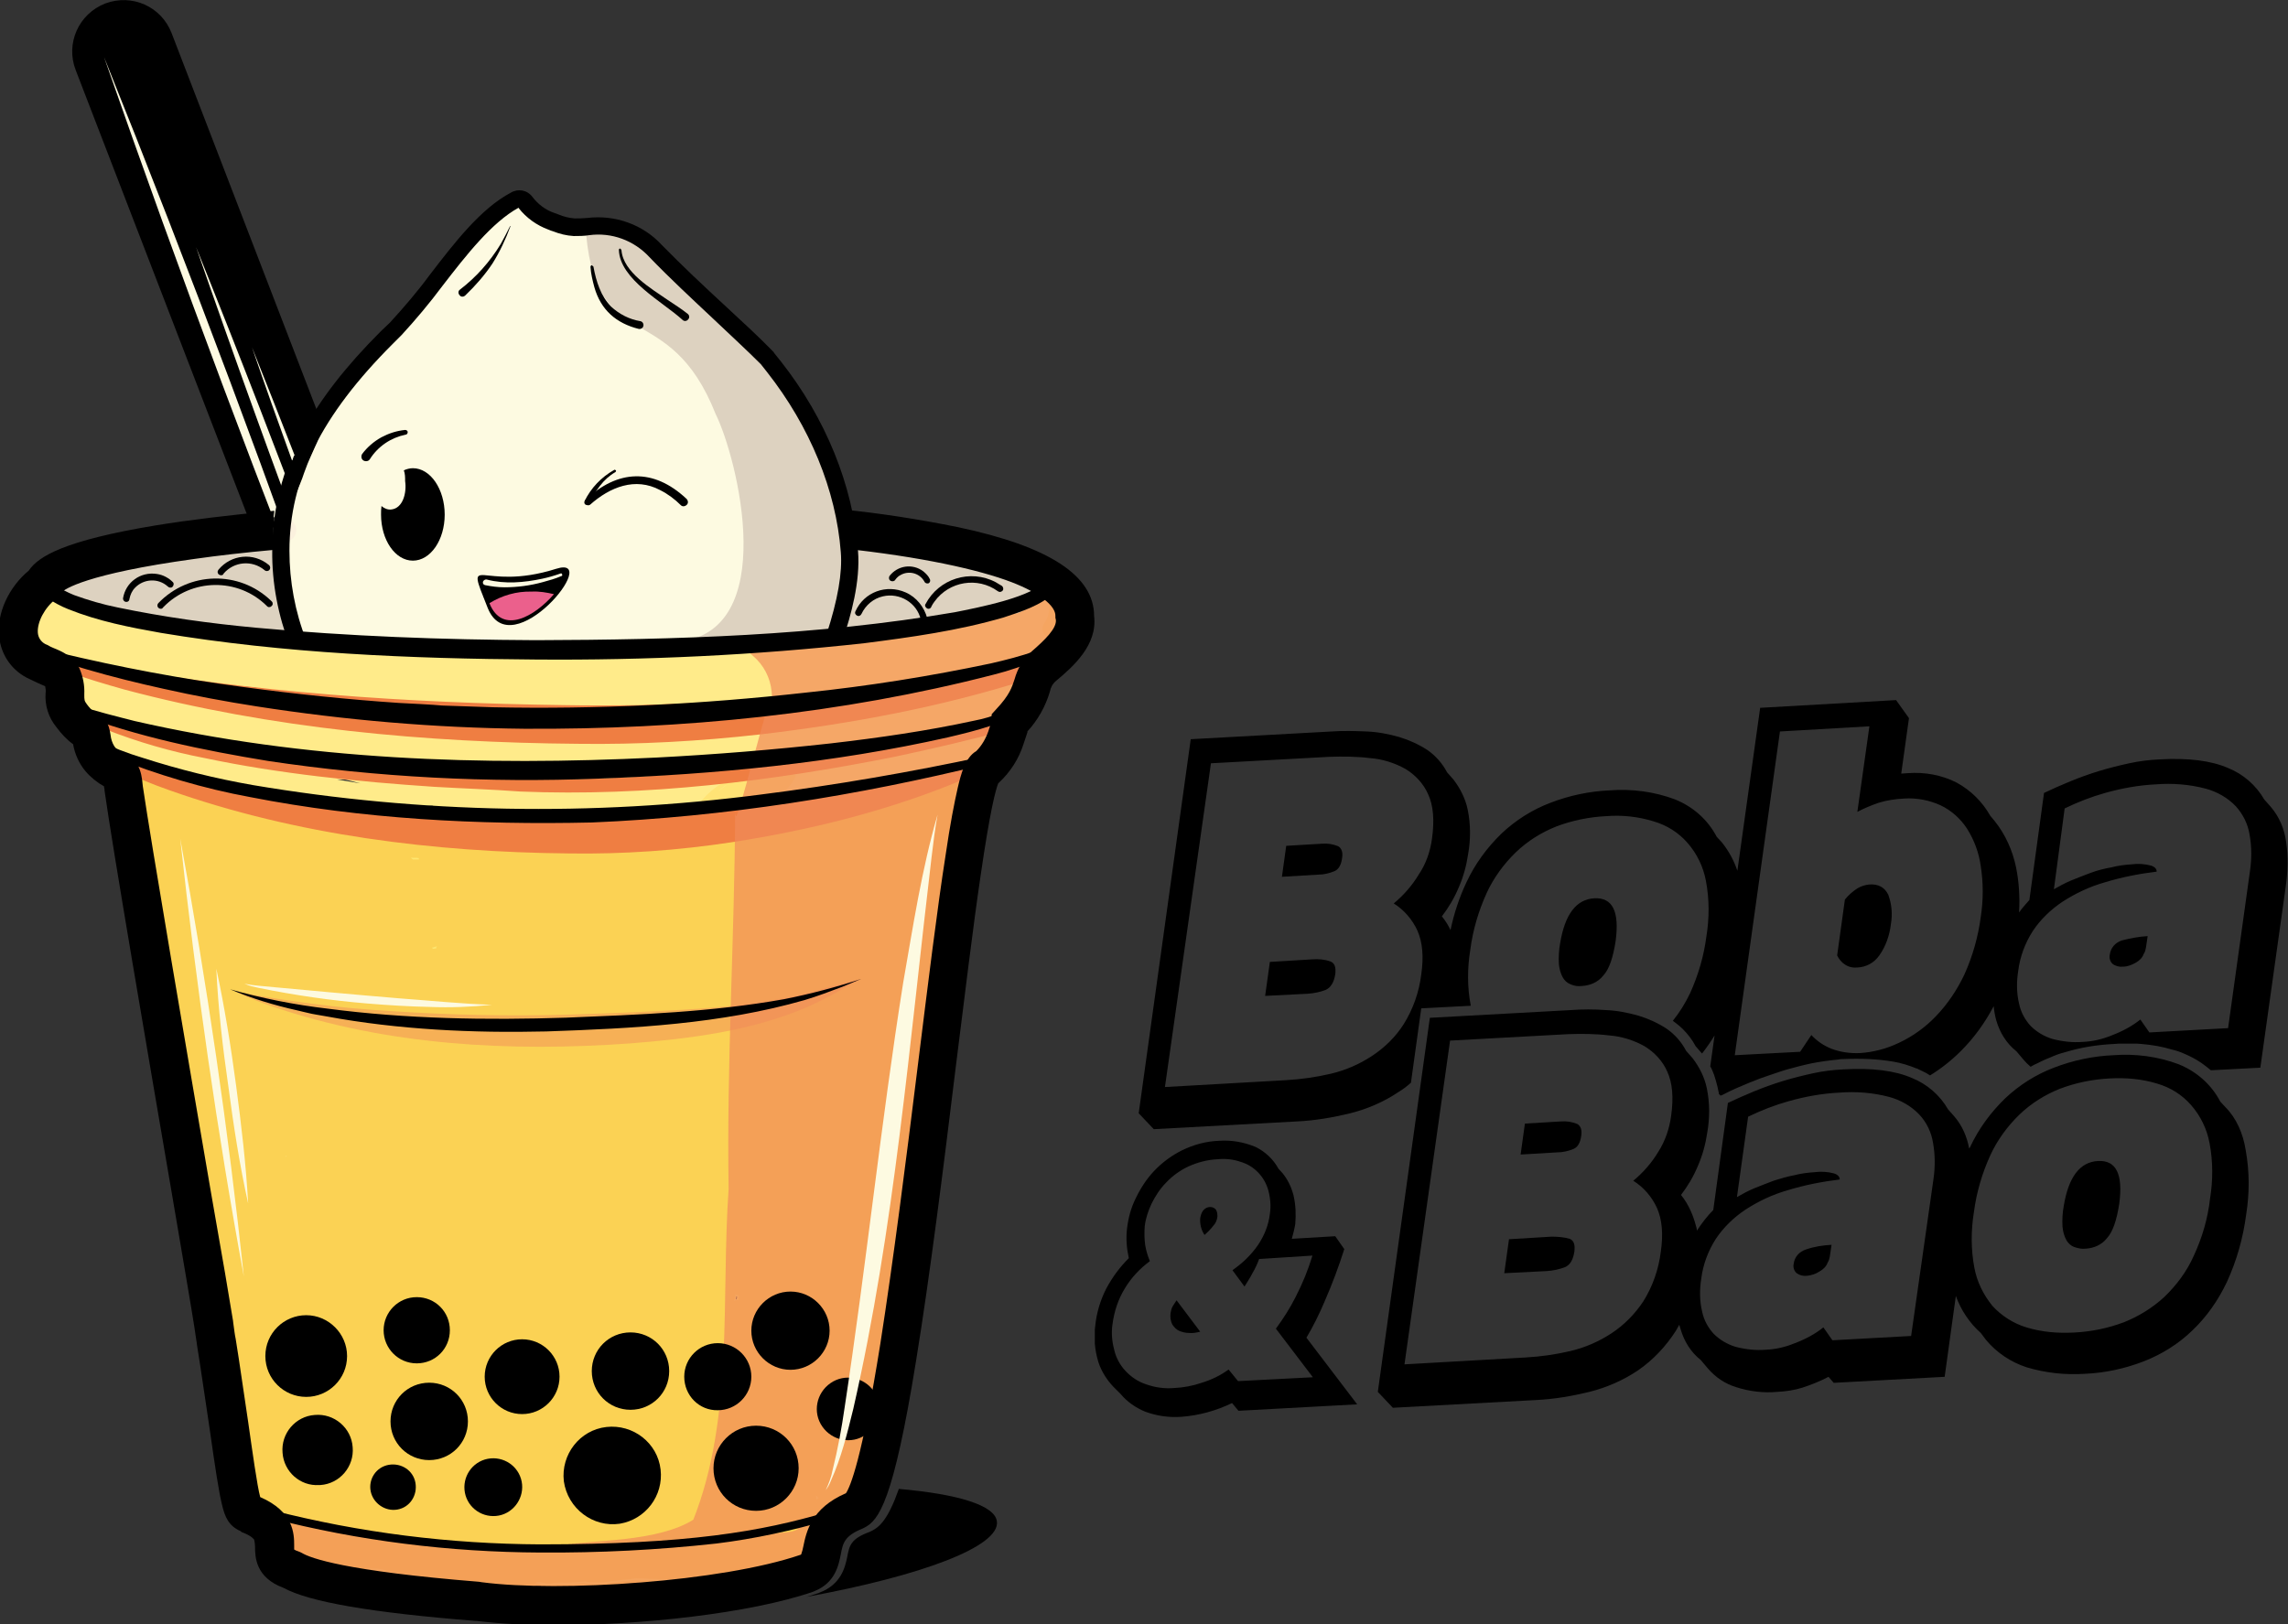 <?xml version="1.0" encoding="utf-8"?>
<!-- Generator: Adobe Illustrator 27.9.0, SVG Export Plug-In . SVG Version: 6.00 Build 0)  -->
<svg version="1.1" id="Group_51" xmlns="http://www.w3.org/2000/svg" xmlns:xlink="http://www.w3.org/1999/xlink" x="0px" y="0px"
	 viewBox="0 0 532 377.8" style="enable-background:new 0 0 532 377.8;" xml:space="preserve">
<rect x="0" y="0" width="532" height="377.8" fill="#333333" stroke="none"/>
<style type="text/css">
	.st0{clip-path:url(#SVGID_00000007418000782625010970000006676666675589056441_);}
	.st1{clip-path:url(#SVGID_00000010307478166638858450000017932311956152074925_);}
	.st2{fill:#FFE473;}
	.st3{clip-path:url(#SVGID_00000181772025750486977100000002657697865469264805_);}
	.st4{clip-path:url(#SVGID_00000054947671516967684560000015520677036670278789_);}
	.st5{fill:#FDFAE1;}
	.st6{fill:#FBD254;}
	.st7{fill:#FFE56E;}
	.st8{fill:#FFEB8A;}
	.st9{fill:#DDD2C0;}
	.st10{fill:#D65A3A;}
	.st11{fill:#FFE375;}
	.st12{fill:#EF7E42;}
	.st13{opacity:0.48;}
	.st14{clip-path:url(#SVGID_00000029744828162932762420000015514936534224857754_);}
	.st15{fill:#F18A58;}
	.st16{opacity:0.7;}
	.st17{clip-path:url(#SVGID_00000021088515060788249440000003229266679873645479_);}
	.st18{fill:#FDFAE0;}
	.st19{fill:#FAC27F;}
	.st20{fill:#FBF1DE;}
	.st21{fill:#CF3547;}
	.st22{fill:#EB608C;}
</style>
<g>
	<g>
		<defs>
			<rect id="SVGID_1_" width="532" height="377.8"/>
		</defs>
		<clipPath id="SVGID_00000008108307403802548550000016661818434869418687_">
			<use xlink:href="#SVGID_1_"  style="overflow:visible;"/>
		</clipPath>
		<g id="Group_25" style="clip-path:url(#SVGID_00000008108307403802548550000016661818434869418687_);">
			<g id="Group_24" transform="translate(0 -0.002)">
				<g>
					<defs>
						<rect id="SVGID_00000067936241289262599150000002808874372820638346_" y="0" width="532" height="377.8"/>
					</defs>
					<clipPath id="SVGID_00000026129039926409002730000011723035958429408657_">
						<use xlink:href="#SVGID_00000067936241289262599150000002808874372820638346_"  style="overflow:visible;"/>
					</clipPath>
					<g id="Group_23" style="clip-path:url(#SVGID_00000026129039926409002730000011723035958429408657_);">
						<path id="Path_97" class="st2" d="M244.5,303.5"/>
						<g id="Group_16" transform="translate(254.568 162.831)">
							<g>
								<defs>
									<rect id="SVGID_00000160912061189877830000000002117964388973462914_" x="0" y="0" width="277.4" height="166.9"/>
								</defs>
								<clipPath id="SVGID_00000007418142403169975240000001790536070843702681_">
									<use xlink:href="#SVGID_00000160912061189877830000000002117964388973462914_"  style="overflow:visible;"/>
								</clipPath>
								<g id="Group_15" style="clip-path:url(#SVGID_00000007418142403169975240000001790536070843702681_);">
									<g id="Group_14">
										<g>
											<defs>
												<rect id="SVGID_00000006687030355738361000000013096821847074811019_" x="0" y="0" width="277.4" height="166.9"/>
											</defs>
											<clipPath id="SVGID_00000065057596835214519880000005286967531418466944_">
												<use xlink:href="#SVGID_00000006687030355738361000000013096821847074811019_"  style="overflow:visible;"/>
											</clipPath>
											<g id="Group_13" style="clip-path:url(#SVGID_00000065057596835214519880000005286967531418466944_);">
												<path id="Path_98" d="M277,33c0.5,3.4,0.4,6.9-0.1,10.4L271,85.5l-11.5,0.6c-0.7-0.6-1.5-1.2-2.2-1.7
													c-1.3-0.9-2.7-1.6-4.1-2.2c-0.9-0.4-1.8-0.7-2.7-0.9c-2.3-0.7-4.6-1.1-7-1.3c-0.7-0.1-1.4-0.1-2.2-0.1s-1.5,0-2.2,0
													s-1.5,0-2.3,0.1l-0.1,0c-3.8,0.2-7.5,0.8-11.1,1.9c-1.2,0.3-2.3,0.7-3.4,1.2c-0.8,0.3-1.7,0.7-2.5,1.1
													c-0.5,0.3-1.1,0.5-1.6,0.8c-0.2,0.1-0.4,0.2-0.5,0.3c-0.6-0.5-1.2-1.1-1.7-1.7l-1.6-1.9c-2.3-1.8-3.9-4.4-4.7-7.2
													c-0.3-1.1-0.5-2.2-0.6-3.3c-2,3.8-4.5,7.3-7.6,10.4c-2.2,2.2-4.6,4.1-7.2,5.7c-0.5-0.3-0.9-0.6-1.4-0.8
													c-0.5-0.3-1.1-0.5-1.6-0.8c0,0,0,0-0.1,0c-1.7-0.7-3.6-1.3-5.4-1.6c-1.8-0.3-3.6-0.5-5.5-0.6c-2.1-0.1-4.2-0.1-6.3,0
													l-0.1,0c-0.3,0-0.6,0-0.9,0.1c-2.1,0.2-4.3,0.5-6.3,0.9c-1.9,0.4-3.8,0.9-5.6,1.4c-0.6,0.2-1.1,0.3-1.6,0.5
													c-1.5,0.5-3,1-4.4,1.5c-0.9,0.3-1.7,0.7-2.6,1c-2.2,0.9-4.3,1.8-6.2,2.8l-0.2,0.1l-0.5,0.2l-0.4-0.4
													c0-0.2,0-0.4-0.1-0.6c-0.1-0.3-0.1-0.7-0.2-1c-0.1-0.5-0.3-1-0.4-1.5c-0.1-0.4-0.3-0.9-0.4-1.3c-0.3-0.7-0.5-1.4-0.9-2
													l1-7.2c-0.9,1.5-1.9,2.9-2.9,4.2c-0.1-0.1-0.1-0.1-0.2-0.2l-1.3-1.5c-0.8-1.5-1.8-2.8-3-4c-0.5-0.5-1-0.9-1.5-1.3
													c-0.3-0.2-0.5-0.4-0.8-0.6c0,0,0,0,0,0c1.6-2,2.9-4.1,4-6.4c1.9-4.2,3.2-8.6,3.8-13.2c0.7-4.3,0.7-8.7-0.1-12.9
													c-0.6-3.3-2.1-6.4-4.3-8.9c-2.1-2.4-4.8-4.1-7.9-5c-3.6-1.1-7.3-1.5-11-1.2c-4,0.2-7.9,1-11.6,2.4
													c-3.5,1.4-6.7,3.4-9.4,6c-2.8,2.7-5.2,6-6.8,9.5c-1.9,4.2-3.2,8.6-3.8,13.2c-0.7,4.3-0.7,8.7,0.1,12.9c0,0,0,0.1,0,0.1
													l-11.5,0.6L73.5,89c-0.9,0.8-1.8,1.5-2.8,2.1c-3.4,2.3-7.3,4-11.3,5c-4.1,1-8.2,1.7-12.4,1.9l-33.3,1.8l-3.5-3.7
													l12.1-87l32.8-1.8c2.7-0.2,5.4-0.1,8.1,0c2.6,0.1,5.1,0.6,7.6,1.3c2.3,0.7,4.5,1.7,6.5,3c1.9,1.3,3.5,3.1,4.6,5.2
													l1.5,1.7c1.6,2.1,2.8,4.5,3.3,7c0.7,3.4,0.7,6.9,0.1,10.3c-0.4,2.7-1.1,5.3-2.2,7.8c-1,2.4-2.3,4.6-3.9,6.7
													c0.8,1,1.5,2.1,2,3.2c0.8-3.8,2-7.5,3.7-11.1c2-4.3,4.8-8.1,8.2-11.4c3.3-3.1,7.1-5.5,11.3-7.1
													c4.4-1.7,9.1-2.7,13.8-2.9c5.2-0.4,10.4,0.3,15.2,2.1c4.2,1.7,7.6,4.7,9.7,8.7l1.2,1.3c1.6,2,2.8,4.2,3.6,6.6l5.3-37.9
													L186.3,0l3,4.2l-1.8,12.9L189,17c3.9-0.3,7.9,0.4,11.4,2.2c3.3,1.8,6,4.5,7.8,7.7l1,1.2c2.5,3.1,4.2,6.9,5,10.8
													c0.7,3.4,0.9,7,0.7,10.5c0.7-1,1.6-2,2.4-2.9l3.4-24.9c1.9-0.9,3.9-1.8,6.1-2.7c2.2-0.9,4.4-1.7,6.7-2.4
													c2.3-0.7,4.7-1.3,7-1.8c2.3-0.5,4.7-0.8,7-0.9c6.8-0.4,12.1,0.3,16,2c3.5,1.4,6.5,4,8.4,7.3l1.5,1.7
													C275.4,27.1,276.6,30,277,33 M268.6,39.7c0.4-2.8,0.4-5.6-0.1-8.4c-0.4-2.5-1.5-4.7-3.2-6.6c-1.9-2-4.4-3.4-7-4.1
													c-3.8-1-7.7-1.3-11.6-1c-4,0.2-7.9,0.9-11.8,2c-3.2,0.9-6.3,2.1-9.4,3.6L223,44c1.2-0.7,2.5-1.4,3.9-2
													c1.5-0.6,3-1.2,4.6-1.8s3.2-1,4.9-1.3c1.5-0.4,3.1-0.6,4.7-0.7c1.5-0.2,3-0.1,4.5,0.3c0.9,0.3,1.3,0.8,1.3,1.4
													c-4.1,0.5-8.2,1.3-12.1,2.5c-3.5,1-6.7,2.5-9.8,4.5c-2.7,1.8-5.1,4.1-6.9,6.8c-1.8,2.8-3,6-3.4,9.3
													c-0.4,2.5-0.4,5.1,0.2,7.6c0.4,2,1.4,3.8,2.7,5.2c1.4,1.4,3.1,2.4,5,3c2.3,0.6,4.7,0.9,7.1,0.7c2.3-0.1,4.5-0.6,6.7-1.5
													c2.4-0.9,4.7-2.1,6.7-3.7l2.1,3l18.3-1L268.6,39.7z M206,50.4c0.6-3.9,0.6-7.9,0-11.7c-0.4-3.1-1.5-6.1-3.2-8.8
													c-1.5-2.3-3.6-4.2-6.1-5.4c-2.6-1.2-5.6-1.8-8.5-1.6c-2,0.1-4.1,0.4-6,1c-1.7,0.6-3.4,1.3-4.9,2.1l2.8-19.9l-20.8,1.2
													l-10.5,75.3l15.2-0.8l2.6-3.9c1.3,1.4,2.9,2.5,4.7,3.2c2.1,0.8,4.4,1.1,6.6,1c3.1-0.2,6.2-1,9.1-2.4
													c3.2-1.5,6.1-3.6,8.5-6.1c2.8-2.9,5-6.2,6.7-9.8C204.1,59.6,205.4,55,206,50.4 M78.4,32.2c0.6-4.3,0.3-7.7-0.9-10.3
													c-1.1-2.5-3-4.5-5.3-5.9c-2.5-1.4-5.4-2.3-8.2-2.5c-3.2-0.4-6.4-0.4-9.5-0.3l-27.5,1.5L16.3,90l28.2-1.6
													c3.5-0.2,7-0.7,10.4-1.5c3.4-0.8,6.6-2.2,9.5-4.1c2.9-1.9,5.5-4.4,7.4-7.4c2.2-3.5,3.6-7.5,4.1-11.6
													c0.6-4.1,0.3-7.5-0.9-10.2c-1.2-2.6-3.1-4.8-5.5-6.3c2.3-1.9,4.3-4.2,5.8-6.7C77,38.1,78,35.2,78.4,32.2"/>
												<path id="Path_99" d="M267.6,104.7c0.9,5,0.9,10,0.1,15c-0.7,5.4-2.2,10.7-4.5,15.7c-2,4.2-4.7,8.1-8.1,11.3
													c-3.2,3.1-7.1,5.5-11.2,7.1c-4.4,1.7-9,2.7-13.7,2.9c-4.6,0.3-9.1-0.2-13.5-1.5c-3.7-1.2-7-3.4-9.5-6.4l-1.2-1.6
													c-2.6-2.3-4.6-5.3-5.8-8.6l-2.6,18.8l-25.8,1.4l-1.2-1.4c-1.9,1-3.9,1.8-6,2.5c-1.9,0.6-3.9,0.9-5.9,1
													c-3.2,0.3-6.5-0.1-9.6-1.1c-2.6-0.8-4.8-2.3-6.6-4.4l-1.6-1.9c-2.3-1.8-3.9-4.4-4.7-7.2c-0.1-0.3-0.2-0.7-0.3-1
													c-0.3,0.5-0.5,0.9-0.8,1.4c-2.3,3.6-5.3,6.8-8.8,9.2c-3.4,2.3-7.3,4-11.3,5c-4.1,1-8.2,1.7-12.4,1.9l-33.3,1.8l-3.5-3.7
													l12.1-87l32.8-1.8c2.7-0.2,5.4-0.2,8.1,0c2.6,0.1,5.1,0.6,7.6,1.3c2.3,0.7,4.5,1.7,6.5,3c1.9,1.3,3.5,3.1,4.6,5.2
													l1.5,1.7c1.6,2.1,2.8,4.5,3.3,7c0.7,3.4,0.7,6.9,0.1,10.3c-0.4,2.7-1.1,5.3-2.2,7.8c-1,2.4-2.3,4.6-3.9,6.7
													c1.7,2.1,2.8,4.6,3.5,7.3c0.1,0.3,0.2,0.7,0.2,1c1.1-1.7,2.4-3.4,3.8-4.8l3.4-24.9c1.9-0.9,3.9-1.8,6.1-2.7
													c2.2-0.9,4.4-1.7,6.7-2.4c2.3-0.7,4.7-1.3,7-1.8c2.3-0.5,4.7-0.8,7-0.9c6.8-0.4,12.1,0.3,16,2c3.5,1.4,6.5,4,8.4,7.3
													l1.5,1.7c1.8,2.1,2.9,4.7,3.4,7.4c0.1-0.1,0.1-0.2,0.2-0.3c2-4.3,4.8-8.1,8.2-11.4c3.3-3.1,7.1-5.5,11.3-7.1
													c4.4-1.7,9.1-2.7,13.8-2.9c5.2-0.4,10.4,0.3,15.2,2.1c4.2,1.7,7.6,4.7,9.7,8.7l1.2,1.3
													C265.4,97.2,267,100.8,267.6,104.7 M259.3,116c0.7-4.3,0.7-8.7-0.1-12.9c-0.6-3.3-2.1-6.4-4.3-8.9
													c-2.1-2.4-4.8-4.1-7.9-5c-3.6-1.1-7.3-1.4-11-1.2c-4,0.2-7.9,1-11.6,2.4c-3.5,1.4-6.7,3.4-9.4,6c-2.8,2.7-5.2,6-6.8,9.5
													c-1.9,4.2-3.2,8.6-3.8,13.2c-0.7,4.3-0.7,8.7,0.1,12.9c0.6,3.3,2.1,6.3,4.2,8.9c2.1,2.3,4.9,4.1,7.9,5
													c3.6,1.1,7.3,1.4,11.1,1.2c4-0.2,7.9-1,11.6-2.4c3.5-1.4,6.7-3.4,9.4-5.9c2.8-2.7,5.2-5.9,6.8-9.5
													C257.5,125,258.8,120.5,259.3,116 M195,111.4c0.4-2.8,0.4-5.6-0.1-8.4c-0.4-2.5-1.5-4.8-3.2-6.6c-1.9-2-4.4-3.4-7-4.1
													c-3.8-1-7.7-1.3-11.6-1c-4,0.2-7.9,0.9-11.8,2c-3.2,0.9-6.3,2.1-9.4,3.6l-2.6,18.7c1.2-0.7,2.5-1.4,3.9-2
													c1.5-0.6,3-1.2,4.6-1.8c1.6-0.5,3.2-1,4.9-1.3c1.5-0.4,3.1-0.6,4.7-0.7c1.5-0.2,3-0.1,4.5,0.3c0.9,0.3,1.3,0.8,1.3,1.4
													c-4.1,0.5-8.2,1.3-12.1,2.5c-3.5,1-6.7,2.5-9.8,4.5c-2.7,1.8-5.1,4.1-6.9,6.8c-1.8,2.8-3,6-3.4,9.3
													c-0.4,2.5-0.4,5.1,0.2,7.6c0.4,2,1.4,3.8,2.7,5.2c1.4,1.4,3.1,2.4,5,3c2.3,0.6,4.7,0.9,7.1,0.7c2.3-0.1,4.5-0.6,6.7-1.5
													c2.4-0.9,4.7-2.1,6.7-3.7l2.1,3l18.3-1L195,111.4z M134,96.7c0.6-4.3,0.3-7.7-0.9-10.3c-1.1-2.5-3-4.5-5.3-5.9
													c-2.5-1.4-5.4-2.3-8.2-2.5c-3.2-0.4-6.4-0.4-9.5-0.3l-27.5,1.5l-10.6,75.3l28.2-1.6c3.5-0.2,7-0.7,10.4-1.5
													c3.4-0.8,6.6-2.2,9.5-4.1c2.9-1.9,5.4-4.4,7.4-7.4c2.2-3.5,3.6-7.5,4.1-11.6c0.6-4.1,0.3-7.5-0.9-10.2
													c-1.2-2.6-3.1-4.8-5.5-6.3c2.3-1.9,4.3-4.2,5.8-6.7C132.6,102.6,133.6,99.7,134,96.7"/>
												<path id="Path_100" d="M244.8,54.9l-0.4,2.7c-0.1,0.5-0.2,1-0.5,1.4c-0.3,0.9-1,1.6-1.9,2.1c-0.9,0.5-1.9,0.9-2.9,0.9
													c-0.8,0.1-1.7-0.1-2.4-0.6c-0.6-0.5-0.9-1.4-0.7-2.2c0.2-1.6,1.3-2.8,2.8-3.3C240.8,55.4,242.8,55,244.8,54.9"/>
												<path id="Path_101" d="M233.3,107.2c4.2-0.2,5.8,3.1,4.9,9.9c-0.6,3.9-1.5,6.6-2.9,8.1c-1.2,1.5-3,2.3-5,2.4
													c-0.9,0.1-1.7-0.1-2.6-0.4c-0.8-0.3-1.4-0.9-1.8-1.6c-0.5-0.9-0.8-2-0.9-3.1c-0.1-1.6,0-3.3,0.3-4.9
													C226.4,111,229,107.4,233.3,107.2"/>
												<path id="Path_102" d="M184.5,45.3c0.8,2.2,1,4.5,0.6,6.8c-0.3,2.6-1.2,5.2-2.7,7.3c-1.2,1.7-3,2.7-5.1,2.8
													c-1,0.1-2-0.1-2.9-0.7c-0.8-0.5-1.4-1.3-1.8-2.1l1.8-13c0.8-1,1.8-1.9,2.9-2.6c0.8-0.5,1.8-0.8,2.7-0.9
													C182.2,42.7,183.7,43.6,184.5,45.3"/>
												<path id="Path_103" d="M171.3,126.7l-0.4,2.7c-0.1,0.5-0.2,1-0.5,1.4c-0.3,0.9-1,1.6-1.9,2.1c-0.9,0.6-1.9,0.9-2.9,1
													c-0.9,0.1-1.7-0.1-2.4-0.6c-0.6-0.5-0.9-1.4-0.7-2.2c0.2-1.6,1.3-2.8,2.8-3.3C167.3,127.1,169.3,126.8,171.3,126.7"/>
												<path id="Path_104" d="M116.2,46.1c4.2-0.2,5.8,3.1,4.9,9.9c-0.6,3.9-1.5,6.6-2.9,8.1c-1.2,1.5-3,2.3-5,2.4
													c-0.9,0.1-1.7,0-2.6-0.4c-0.8-0.3-1.4-0.9-1.8-1.6c-0.5-0.9-0.8-2-0.9-3.1c-0.1-1.6,0-3.3,0.3-4.9
													C109.3,49.9,111.9,46.3,116.2,46.1"/>
												<path id="Path_105" d="M112.2,98.6c0.8,0.5,1.1,1.4,0.9,2.7c-0.2,1.6-0.8,2.7-1.8,3.1c-1.2,0.5-2.5,0.8-3.9,0.8
													l-8.4,0.5l1-7.2l8.4-0.5C109.7,97.9,111,98.1,112.2,98.6"/>
												<path id="Path_106" d="M110.4,125.3c1,0.4,1.3,1.4,1.1,3c-0.3,1.9-1,3.1-2.2,3.6c-1.3,0.5-2.7,0.8-4.2,0.9l-9.9,0.5
													l1.1-7.9l9.9-0.6C107.6,124.8,109,124.9,110.4,125.3"/>
												<path id="Path_107" d="M49.2,148.3L61,163.8l-27.6,1.5l-1.5-1.8c-3.7,1.8-7.7,2.9-11.8,3.2c-2.9,0.2-5.7-0.2-8.4-1.2
													c-2.2-0.9-4.2-2.3-5.7-4.1L5,160.4c-1.9-1.8-3.4-4-4.2-6.5c-0.8-2.7-1.1-5.6-0.7-8.4c0.3-3,1.2-6,2.6-8.7
													c1.4-2.6,3.1-4.9,5.2-7c-0.5-2.3-0.7-4.6-0.4-7c0.3-2.4,0.9-4.7,2-6.9c1.1-2.3,2.5-4.5,4.3-6.4c1.9-2,4.1-3.6,6.5-4.8
													c2.7-1.3,5.6-2.1,8.6-2.2c2.9-0.2,5.7,0.3,8.4,1.4c2.3,1.1,4.2,2.9,5.4,5.1l1,1.1c1.2,1.5,2,3.2,2.5,5.1
													c0.5,2.2,0.6,4.4,0.4,6.7c-0.2,1.2-0.5,2.3-0.8,3.4l10.1-0.6l2.1,3c-1.3,4.1-2.8,8.1-4.5,12
													C52.2,142.8,50.8,145.6,49.2,148.3 M50.7,157.5l-8.6-11.3c1.7-2.3,3.3-4.8,4.6-7.4c1.6-3.1,2.9-6.3,3.9-9.6L38.2,130
													c-0.4,1.1-0.9,2.2-1.5,3.2c-0.6,1.2-1.3,2.2-1.9,3.2l-2.8-3.8c2.3-1.6,4.3-3.5,5.9-5.8c1.5-2.2,2.5-4.7,2.8-7.3
													c0.3-1.9,0.1-3.8-0.4-5.6c-0.9-3.1-3.3-5.6-6.4-6.5c-1.7-0.6-3.6-0.8-5.4-0.6c-2.3,0.1-4.6,0.7-6.8,1.7
													c-1.9,0.9-3.7,2.2-5.1,3.7c-1.4,1.4-2.5,3.1-3.4,4.9c-0.8,1.7-1.4,3.5-1.6,5.3c-0.1,1.4-0.1,2.8,0.1,4.3
													c0.2,1.3,0.6,2.6,1.1,3.8c-2.3,1.7-4.3,3.8-5.8,6.3c-1.6,2.6-2.5,5.4-2.9,8.4c-0.3,2-0.1,4,0.4,5.9
													c0.4,1.8,1.3,3.5,2.6,4.9c1.3,1.4,2.9,2.5,4.7,3.1c2.2,0.8,4.5,1.1,6.7,0.9c2.1-0.1,4.3-0.5,6.3-1.2
													c2.3-0.7,4.4-1.7,6.3-3.1l2.2,2.7L50.7,157.5z"/>
												<path id="Path_108" d="M56.6,34c0.8,0.5,1.1,1.4,0.9,2.7c-0.2,1.6-0.8,2.7-1.8,3.1c-1.2,0.5-2.5,0.8-3.8,0.8l-8.4,0.5
													l1-7.2l8.4-0.5C54.1,33.3,55.4,33.5,56.6,34"/>
												<path id="Path_109" d="M54.8,60.8c1,0.4,1.3,1.4,1.1,3c-0.3,1.9-1.1,3.1-2.2,3.6c-1.3,0.5-2.7,0.8-4.2,0.9l-9.9,0.5
													l1.1-7.9l9.9-0.6C52,60.2,53.4,60.3,54.8,60.8"/>
												<path id="Path_110" d="M28.2,118.6c0.3,0.5,0.3,1.1,0.3,1.6c-0.1,0.7-0.4,1.5-0.9,2c-0.6,0.8-1.4,1.6-2.1,2.2
													c-0.8-1.2-1.1-2.6-1-3.9c0.1-0.6,0.3-1.3,0.7-1.8c0.4-0.5,1-0.8,1.6-0.8C27.3,117.9,27.9,118.1,28.2,118.6"/>
												<path id="Path_111" d="M19,139.6l5.5,7.3c-0.8,0.2-1.7,0.4-2.6,0.3c-0.8,0-1.6-0.2-2.3-0.5c-0.7-0.3-1.2-0.9-1.6-1.5
													c-0.4-0.8-0.5-1.7-0.4-2.6c0.1-0.5,0.2-1.1,0.5-1.6C18.4,140.5,18.7,140.1,19,139.6"/>
											</g>
										</g>
									</g>
								</g>
							</g>
						</g>
						<path id="Path_112" class="st5" d="M219.5,182.9c-3.5,18.5-6.7,37.1-8.7,55.8c-2.3,21.4-3.3,43-6.6,64.4
							c-0.4,2.7-0.8,5.3-1.3,8c0,0.1-0.1,0.2-0.3,0.2c-0.1,0-0.2-0.1-0.2-0.2c0.1-2.7,0.3-5.4,0.5-8.1c1.3-18.4,2.4-38.1,4.3-56.5
							c2.2-21.5,6.1-42.8,11.8-63.7c0-0.1,0.2-0.2,0.3-0.2C219.4,182.7,219.5,182.8,219.5,182.9"/>
						<path id="Path_114" d="M73.5,140c-5,0-9.4-3.1-11.2-7.7L17.6,16.3c-2.4-6.2,0.7-13.1,6.9-15.5c6.2-2.3,13,0.7,15.4,6.9
							l44.7,116.1c2.4,6.2-0.7,13.1-6.9,15.5C76.4,139.8,75,140,73.5,140"/>
						<path id="Path_115" class="st5" d="M81,165C61,115.1,41.9,64.1,24.2,13.3C44.3,63.2,63.4,114.2,81,165"/>
						<path id="Path_116" class="st5" d="M102.4,209.2C82.4,159.3,63.2,108.3,45.6,57.5C65.7,107.4,84.7,158.4,102.4,209.2"/>
						<path id="Path_117" class="st5" d="M139.2,183.3c-9,0-19.9-0.4-32.5-1.4c-27.3-2.2-54.4-6.8-81-13.7l2.3-8.7
							c26,6.8,52.6,11.3,79.4,13.5c22.3,1.8,43.8,1.8,59,0l1.1,9C158.1,182.9,148.7,183.4,139.2,183.3"/>
						<path id="Path_118" class="st6" d="M225.4,180L225.4,180c0.2-0.2,0.3-0.4,0.5-0.6c-0.2,0.1-0.3,0.1-0.5,0.2c0,0,0,0,0,0
							c0.1-0.1,0.1-0.2,0.1-0.3c0,0,0.1-0.1,0.1-0.1l-0.1,0c-0.1-0.2-0.2-0.3-0.4-0.3c-0.3,0-0.7,0.1-0.9,0.3c0,0-0.1,0-0.1,0.1
							c0,0-0.1,0-0.1,0c-0.9-0.2-1.8-0.1-2.6,0.2l0.1,0c-0.9,0.3-1.8,0.7-2.7,1.1l0,0c-3.9,0.7-7.9,1.5-11.8,2.4
							c-4.3,1-9.9,2.3-11.5,2.5l1-0.1c-7.5,0.8-14.9,2-22.3,3.5c-0.9,0.2-1.8,0.5-2.7,0.7c-0.1-0.1-0.2-0.2-0.3-0.3
							c-1.6-1.4-3.8-1.8-5.8-1.2c-0.6,0.1-1.2,0.2-1.8,0.3c-4.3,0-8.6,0.4-12.9,1c-1.2,0.2-2.1,0.3-2.9,0.5c-0.4,0-0.8,0.1-1.1,0.2
							c-0.4,0.1-0.8,0.1-1.2,0.2c-0.4,0-0.8,0-1.2,0.1c-2,0.2-3.9,0.4-5.9,0.6c-0.4,0.1-0.8,0.1-1.3,0.2c-0.6-0.3-1.2-0.6-1.8-0.7
							c-1.2-0.2-2.4-0.3-3.6-0.2c-0.7,0-1.4,0-2.2,0.1c-3.1-0.1-6.3,0.1-9.4,0.4c-1.9,0.1-3.8,0.4-5.7,0.5c-1,0.1-2.1,0.2-3.1,0.5
							l-0.5,0c-3.8-0.4-7.6-1-11.5-1.1c-0.1,0-0.3,0-0.4,0c-1.6-0.2-3.1-0.6-4.6-0.8c-2.3-0.2-4.6-0.5-6.9-0.9
							c-2.6-0.5-5.3-0.5-7.9-1.1c-1.2-0.3-2.5-0.7-3.7-1.2c-1.8-0.8-3.7-1.4-5.7-1.9c-1.4-0.4-2.8-0.4-4.2,0c0,0-0.1,0-0.1,0
							c-1.7-0.9-3.8-0.7-5.7-0.9l-0.6,0c-0.3-0.1-0.5-0.2-0.8-0.3c-0.8-0.3-1.7-0.5-2.5-0.7l1.2,0.3l-1.4-0.3
							c-0.2-0.1-0.4-0.1-0.6-0.1h0l-0.1,0c-0.1,0-0.2,0-0.3,0c-0.4,0-0.9,0-1.3-0.1c-0.7,0-1.4,0.1-2.1,0.3c-2.2-0.7-4.5-1.4-6.7-2
							c-0.8-0.3-1.6-0.5-2.5-0.5c-0.5,0-1.1,0-1.6,0.2c-0.4-0.2-0.8-0.3-1.2-0.5c-1.6-0.5-3.2-0.9-4.8-1.1c0-0.3,0-0.6-0.1-0.8
							c-0.1,0.3-0.2,0.5-0.2,0.8c-0.7-0.1-1.4-0.1-2.1,0c-0.3,0-0.6,0.1-0.9,0.1c-0.6-0.2-1.2-0.2-1.8-0.1c-2.2,0.5-1.7,4.4-1.3,6.1
							c0.1,0.6,0.3,1.2,0.6,1.7c0,0.2,0,0.4,0,0.6c-0.1,0.2-0.1,0.4-0.2,0.6c0.1,0.2,0.2,0.3,0.2,0.5c0,0.2,0,0.4,0,0.7
							c0.2,0.9,0.3,1.8,0.4,2.8c0.4,0,0.8,0.3,0.8,0.7c0,0,0,0,0,0c0,1.6,0.3,3.1,0.3,4.7c0.4,0.3,0.9,0.5,1.3,0.7
							c0,2.4,0.1,4.7,0.2,7.1c0.2,4.3,0.7,8.6,1.4,12.8c0.3,1.6,0.4,3.3,0.6,4.9c0.3,2,0.7,4.1,1.1,6.1c1,5.6,2.2,11.1,3.6,16.7
							c1,4.3,1.6,8.7,2.8,13c0.7,2.8,0.5,5.5,1.2,8.3c0.7,2.7,1.1,5.4,1.3,8.1c0.4,7.6,2.7,15.3,3.6,22.8c0.4,2.7,0.6,5.5,0.9,8.2
							c0.5,3.1,1.1,6.2,1.4,9.4c0.3,2.8,0.1,6.2,0.6,11.1c0.1,0.1,0.1,0.1,0.2,0.2c1,1.5,0.9,3.8,1.2,5.6c0.3,1.7,0.9,3.3,0.5,5.1
							c0,0,0,0.1,0,0.1c0.1,0.4,0.1,0.8,0.2,1.1c0.1,0.3,0.1,0.7,0.2,1c0.2,1.2,0.4,2.5,0.7,3.7c0.2,0.7,0.3,1.3,0.3,2
							c0.5,1.8,0.7,3.7,1.1,5.6c0.1,0.3,0,0.7-0.2,1c0,0.2,0.1,0.5,0.1,0.7c0.3,0.4,0.6,0.8,0.9,1.1c1.5,1.6,3.2,2.9,5.1,4.1
							c-0.3,0.1-0.5,0.2-0.8,0.4c0.2,0.1,0.5,0.1,0.7,0.2c0.6,0.2,1.1,0.8,1.1,1.5c0.7-0.4,1.6-0.1,2,0.6c0.1,0.3,0.2,0.7,0.3,1
							c0.4,0.1,0.8,0.1,1.2,0.2c0.8,1.8,3.1,2.1,4.8,2.6c0.2,0.1,0.5,0.1,0.7,0.1c0.3,0.1,0.6,0.2,0.9,0.2c0.1,0,0.1,0,0.1,0
							c0.6,0.1,1.2,0.2,1.7,0.2c0.3,0.1,0.5,0.1,0.8,0.2c1.2,0.3,2.5,0.3,3.7,0.2c2.3,0.2,4.7,0.7,7,0c0.2-0.1,0.3-0.1,0.5-0.2
							c1.2,0.2,2.5,0.5,3.7,0.7l-0.8-0.2c1.2,0.3,2.5,0.6,3.7,0.9c1.3,0.2,2.6,0.4,3.8,0.5c0.1,0,0.2,0.1,0.3,0.1
							c2,0.6,4,1.3,6.1,1.8c2.3,0.5,4.6,0.7,7,1.1c2.6,0.4,5.2,0.6,7.8,0.5c1.3,0,2.6,0,3.9-0.1c1,0,2-0.3,2.8-0.9
							c0.4-0.2,0.7-0.5,0.9-0.8c0.1-0.1,0.3,0.1,0.3,0c0.2,0,0.4,0.1,0.6,0.1c1.5,0.7,3.1,0.1,4.6,0.2c2,0.1,3.9-0.1,5.9-0.3
							c0.3,0.1,0.7,0.2,1,0.2c1.1,0.1,2.3,0.1,3.4,0c3.5-0.4,5.6-0.6,7.5-0.9c3.6,0.1,7.2,0.2,10.8,0.1c2,0,3.9-0.2,5.8-0.7
							c2.9,0,5.7-0.1,8.6-0.3c0.2-0.2,0.4-0.3,0.6-0.4c2.5-0.9,5.1-1.6,7.7-2c0.3-0.1,0.7,0,1,0.1c1.3-0.4,2.6-0.8,3.9-1.1
							c0.4-0.1,0.7-0.2,1.1-0.3c-0.9-1.2-0.8-2.9,0.2-4c2.3-2.2,4.9-4.1,7.7-5.5c0.7-0.4,1.5-0.5,2.3-0.2c0.5-0.3,1.1-0.6,1.6-0.8
							c0.8-0.4,1.6-0.5,2.4-0.3c0-0.1,0-0.2,0-0.3c0.2-0.7,0.4-1.3,0.6-2c0.2-0.6,0.3-1.2,0.5-1.8c0.6-2.3,1-4.5,1.6-6.8l-0.5-0.4
							c-0.2-0.1-0.4-0.2-0.6-0.3c0-0.1,0.1-0.2,0.1-0.2c0.3-0.5,0.5-1,0.8-1.6c0.1-0.1,0.1-0.2,0.2-0.3c0.8-1.9,1.3-3.9,1.7-6
							c0.5-2.1,0.7-4.2,0.6-6.4c-0.3-1.5-0.3-3.1,0-4.6c0.1-0.9,0.4-1.8,0.4-2.7c0.2-1.1,0.4-2.1,0.6-3.2c0.5-2.2,1.2-5.5,1.8-8.4
							c0.3-1.3,0.6-2.7,0.9-4c0.3-1,0.6-2,0.8-3c0.3-1.1,0.5-2.1,0.7-2.9c0.6-2.2,1.2-4.5,1.7-6.8c-0.2-0.3-0.3-0.6-0.3-0.9
							c0-2.1,0.5-4.2,0.6-6.3c0.2-1.5,0.5-3,1-4.5c0.2-0.9,0.3-1.8,0.5-2.7c-0.1-0.2-0.2-0.4-0.2-0.6c-0.2-3,0.3-6,1.4-8.7
							c0.2-1.6,0.5-3.1,0.6-4.7c0-0.2,0.1-0.4,0.2-0.6c-0.2-0.2-0.4-0.3-0.6-0.4c-0.1-0.4-0.3-0.8-0.6-1.1c-0.2-0.3-0.5-0.6-0.8-0.8
							c1-6.2,2.4-12.2,3-18.4c0.7-3.7,1.4-7.5,2.1-11.2c1.1-7.8,1.8-15.6,2-23.5c0-1.3,0.1-2.6,0.1-4c0.4-0.7,0.6-1.4,0.8-2.1
							c0.5-2.5,1.3-5,1.8-7.6c0.4-1.2-0.6-3.2-0.1-5c0.3-2.1,0.6-4.3,0.6-6.5c-0.1,0-0.1,0-0.2-0.1
							C225.8,180.5,225.7,180.2,225.4,180 M50,251c0.1,0,0.1,0,0.2,0.1c0,0.5,0.1,1.1,0.1,1.6L50,251 M96.1,199.7
							c0,0-0.1-0.1-0.1-0.1c0.6,0,1,0,1.4,0.1C96.9,199.7,96.5,199.7,96.1,199.7 M101.4,220.4l-0.8,0.1c0.3-0.1,0.6-0.2,0.8-0.2
							C101.4,220.3,101.4,220.4,101.4,220.4 M171.5,302.1c0,0.1,0,0.1,0,0.2c-0.2,0-0.4,0-0.6,0c0.1-0.4,0.1-0.8,0.2-1.1
							c0.2,0.1,0.3,0.2,0.5,0.2C171.5,301.7,171.5,301.9,171.5,302.1 M190,348.5c0-0.1,0-0.2-0.1-0.3c0.1,0.1,0.1,0.1,0.2,0.2
							C190.1,348.5,190,348.5,190,348.5"/>
						<path id="Path_119" class="st7" d="M117.7,370.3h-0.3c-2.6,0-5.2-0.1-7.8-0.5c-0.9-0.1-1.7-0.3-2.6-0.4
							c-1.4-0.2-2.9-0.4-4.4-0.7c-1.5-0.3-2.9-0.8-4.3-1.2c-0.6-0.2-1.2-0.4-1.7-0.5c-0.1,0-0.1,0-0.2-0.1l-0.1,0l-0.2,0
							c-1.2-0.2-2.4-0.3-3.7-0.5c-0.9-0.2-1.8-0.4-2.6-0.6l-0.4-0.1l0,0c-1-0.2-2-0.4-3-0.6l-0.7-0.1c-0.1,0.1-0.3,0.1-0.5,0.2
							c-1.8,0.4-3.7,0.5-5.6,0.1c-0.5-0.1-1-0.1-1.5-0.1c-1.2,0.2-2.5,0.1-3.7-0.2c-0.3-0.1-0.5-0.1-0.8-0.2l0,0
							c-0.6,0-1.1-0.1-1.7-0.2c0,0-0.1,0-0.1,0c-0.3-0.1-0.6-0.1-0.9-0.2c-0.2,0-0.5-0.1-0.7-0.1c-0.3-0.1-0.6-0.2-0.9-0.2
							c-1.5-0.4-3.3-0.8-4-2.3l-0.3-0.1c-0.3,0-0.6-0.1-0.8-0.1l-0.1,0l0-0.1c-0.1-0.3-0.2-0.7-0.3-1c-0.1-0.3-0.4-0.5-0.7-0.6
							c-0.4-0.1-0.8-0.1-1.1,0l-0.2,0.1l0-0.3c0-0.6-0.4-1.2-0.9-1.3c-0.2-0.1-0.4-0.2-0.7-0.2l-0.3-0.1l0.2-0.2
							c0.2-0.1,0.3-0.2,0.5-0.3c-1.8-1.1-3.4-2.4-4.8-3.9c-0.3-0.4-0.6-0.8-0.9-1.1l0,0l0-0.2c0-0.2-0.1-0.4-0.1-0.6l0-0.1l0,0
							c0.2-0.3,0.2-0.6,0.1-0.9c-0.1-0.5-0.2-0.9-0.3-1.4c-0.2-1.4-0.5-2.8-0.8-4.2v0v0c0-0.5-0.1-1-0.2-1.5c0-0.2-0.1-0.3-0.1-0.5
							c-0.2-1.1-0.5-2.4-0.7-3.7c-0.1-0.3-0.1-0.7-0.2-1c-0.1-0.4-0.1-0.8-0.2-1.1l0,0l0-0.1c0,0,0,0,0-0.1c0.2-1.2,0.1-2.5-0.2-3.7
							c-0.1-0.4-0.2-0.9-0.3-1.3s-0.1-1-0.2-1.5c0-1.4-0.4-2.8-1-4c0-0.1-0.1-0.1-0.1-0.2l0,0l0,0c-0.3-2.8-0.4-5.1-0.4-7.1
							c0-1.5-0.1-2.8-0.2-4c-0.2-2.3-0.6-4.6-1-6.8c-0.1-0.9-0.3-1.7-0.4-2.6c-0.2-1.4-0.3-2.8-0.5-4.1c-0.1-1.3-0.3-2.7-0.5-4.1
							c-0.4-3.2-1-6.4-1.6-9.5c-1-4.4-1.6-8.8-2-13.3c-0.2-2.7-0.6-5.4-1.3-8.1c-0.3-1.4-0.5-2.7-0.6-4.1c-0.1-1.4-0.3-2.8-0.6-4.2
							c-0.7-2.5-1.3-5.1-1.7-7.7c-0.3-1.7-0.7-3.5-1.1-5.3c-1.3-5.3-2.5-10.9-3.6-16.7l-0.2-1.2c-0.3-1.6-0.6-3.3-0.9-4.9
							c-0.1-0.6-0.2-1.3-0.2-1.9c-0.1-1-0.2-2-0.4-3c-0.7-4.2-1.2-8.5-1.4-12.8c-0.2-2.3-0.2-4.7-0.2-7c-0.5-0.1-0.9-0.4-1.3-0.6
							l-0.1,0V197c0-0.8-0.1-1.5-0.2-2.3c-0.1-0.8-0.2-1.6-0.2-2.5c0-0.3-0.3-0.6-0.6-0.6c0,0,0,0,0,0h-0.1l0-0.1
							c-0.1-1-0.2-1.9-0.4-2.8c0-0.2,0-0.5,0-0.7c0-0.2-0.1-0.3-0.2-0.5l0-0.1l0-0.1c0-0.2,0.1-0.4,0.1-0.6c0-0.2,0-0.4,0-0.6
							c-0.2-0.6-0.4-1.1-0.6-1.7c-0.3-1.4-0.7-4.1,0.2-5.4c0.3-0.4,0.7-0.7,1.2-0.8c0.6-0.1,1.3-0.1,1.9,0.1
							c0.3-0.1,0.6-0.1,0.9-0.1c0.7-0.1,1.3-0.1,2,0c0.1-0.2,0.1-0.5,0.2-0.7l0.2-0.9l0.1,0.9c0,0.2,0,0.4,0,0.6l0,0.1
							c1.6,0.2,3.2,0.6,4.7,1.1c0.2,0.1,0.3,0.1,0.4,0.2c0.2,0.1,0.5,0.2,0.7,0.3c0.5-0.1,1.1-0.2,1.6-0.1c0.9,0.1,1.7,0.2,2.5,0.6
							c2.3,0.6,4.6,1.3,6.7,2c0.7-0.2,1.4-0.3,2-0.3h0c0.2,0,0.4,0,0.6,0c0.3,0,0.5,0,0.8,0c0.1,0,0.2,0,0.3,0l0.1,0l0,0
							c0.2,0,0.4,0.1,0.6,0.1l0.2,0c0.3,0.1,0.6,0.2,0.9,0.2l0.3,0.1l0,0c0.4,0.1,0.9,0.2,1.3,0.4c0.3,0.1,0.5,0.2,0.8,0.2
							c0.2,0,0.4,0,0.6,0c0.5,0.1,1.1,0.1,1.6,0.1c1.4,0,2.8,0.3,4.1,0.8l0,0c1.4-0.4,2.8-0.4,4.2,0c2,0.4,3.9,1.1,5.7,1.9
							c1.2,0.5,2.4,0.9,3.6,1.2c1.4,0.3,2.8,0.5,4.1,0.6c1.2,0.1,2.5,0.3,3.7,0.5c2.2,0.4,4.5,0.7,6.9,0.9c0.8,0.1,1.6,0.2,2.4,0.4
							c0.7,0.1,1.5,0.3,2.2,0.4c0.1,0,0.2,0,0.3,0l0.1,0c2.6,0.1,5.1,0.3,7.7,0.6c1.2,0.2,2.5,0.3,3.8,0.4l0.5,0
							c0.7-0.2,1.5-0.4,2.3-0.4c0.3,0,0.5-0.1,0.8-0.1c1-0.1,1.9-0.2,2.9-0.3c0.9-0.1,1.9-0.2,2.8-0.2c3.1-0.3,6.3-0.4,9.4-0.4
							c0.6,0,1.4-0.1,2.2-0.1c0.3,0,0.6,0,0.9,0c0.9-0.1,1.8,0,2.7,0.2c0.6,0.1,1.3,0.4,1.8,0.7l0.1,0c0.4,0,0.8-0.1,1.1-0.2
							l1.6-0.2c1.4-0.1,2.9-0.3,4.3-0.4c0.4,0,0.8,0,1.2-0.1c0.4,0,0.8-0.1,1.2-0.2c0.4-0.1,0.8-0.2,1.1-0.2
							c0.6-0.1,1.3-0.2,2.1-0.3l0.8-0.1c4.3-0.7,8.6-1,12.9-1c0.6-0.1,1.2-0.2,1.8-0.3c2.1-0.6,4.3-0.1,5.9,1.3
							c0.1,0.1,0.2,0.2,0.3,0.3c0.9-0.3,1.8-0.5,2.6-0.7c6.4-1.4,12.9-2.4,19.4-3.1c1-0.1,1.9-0.2,2.9-0.4v0
							c2.1-0.4,6.3-1.3,9.7-2.1l0.8-0.2c4-0.9,8.1-1.7,11.7-2.4l0,0c0.7-0.3,1.7-0.8,2.7-1.1l0,0c0.8-0.3,1.7-0.4,2.6-0.2h0l0.1,0
							c0.3-0.2,0.7-0.3,1-0.3c0.2,0,0.3,0.1,0.4,0.2l0.5-0.2l-0.3,0.5l0,0.1c0,0,0,0,0,0.1l0.2-0.1l0.5-0.2l-0.3,0.4
							c-0.1,0.2-0.3,0.3-0.4,0.5c0.2,0.2,0.3,0.4,0.4,0.7c0,0,0,0,0.1,0l0.1,0v0.1c-0.1,2.2-0.3,4.3-0.6,6.5
							c-0.2,0.9-0.2,1.9,0.1,2.8c0.2,0.7,0.2,1.5,0,2.2c-0.3,1.2-0.6,2.4-0.9,3.6c-0.3,1.3-0.7,2.6-1,3.9l-0.1,0.2
							c-0.2,0.7-0.4,1.3-0.7,1.9c0,1.5-0.1,2.8-0.1,3.9l0,0.5c-0.2,7.7-0.8,15.4-2,23c-0.3,1.7-0.7,3.5-1,5.2c-0.4,2-0.7,4-1.1,6
							c-0.4,4.1-1.1,8.1-1.9,12.1c-0.4,2-0.8,4.2-1.1,6.3c0.3,0.2,0.6,0.5,0.8,0.8c0.3,0.3,0.5,0.7,0.6,1.1c0.2,0.1,0.4,0.3,0.6,0.4
							l0.1,0.1l-0.1,0.1c-0.1,0.2-0.2,0.3-0.2,0.5c-0.1,1.4-0.3,2.9-0.5,4.2l-0.1,0.5c-1.1,2.8-1.6,5.7-1.4,8.7
							c0,0.2,0.1,0.4,0.1,0.6l0,0l0,0.1c-0.2,1-0.4,1.8-0.5,2.7l-0.2,0.6c-0.4,1.3-0.7,2.6-0.9,3.9c-0.1,0.8-0.2,1.7-0.3,2.5
							c-0.2,1.2-0.3,2.5-0.3,3.8c0,0.3,0.1,0.6,0.2,0.8l0,0.1l0,0.1c-0.5,2-1,4.2-1.7,6.8c-0.2,0.9-0.4,1.9-0.7,2.9
							c-0.2,0.9-0.5,1.9-0.8,3c-0.3,1.2-0.6,2.5-0.9,4c-0.7,3.1-1.4,6.3-1.8,8.4c-0.2,1.1-0.4,2.2-0.6,3.2c0,0.5-0.1,1-0.2,1.5
							c-0.1,0.4-0.2,0.8-0.2,1.1c-0.2,1-0.3,2.1-0.1,3.1c0,0.3,0.1,0.7,0.2,1.4c0.1,2.2-0.1,4.3-0.6,6.4c-0.3,2.1-0.9,4.1-1.7,6
							c0,0.1-0.1,0.2-0.1,0.3l0,0.1c-0.2,0.4-0.4,0.8-0.6,1.2c-0.1,0.1-0.1,0.2-0.2,0.4l0,0.1c0.2,0.1,0.3,0.2,0.5,0.3l0.6,0.5
							l0,0.1c-0.4,1.4-0.7,2.8-1,4.1c-0.2,0.9-0.4,1.8-0.6,2.7l-0.5,1.8c-0.2,0.8-0.4,1.4-0.6,2c0,0.1,0,0.1,0,0.2l0,0.2l-0.2,0
							c-0.8-0.2-1.6-0.1-2.3,0.3c-0.5,0.2-1,0.5-1.6,0.8l-0.1,0l-0.1,0c-0.7-0.2-1.5-0.1-2.2,0.2c-2.8,1.4-5.4,3.2-7.7,5.5
							c-1,1-1.1,2.6-0.2,3.8l0.1,0.2l-0.3,0.1c-0.3,0.1-0.7,0.2-1,0.3c-0.8,0.2-1.7,0.5-2.6,0.8c-0.4,0.1-0.9,0.3-1.3,0.4l-0.1,0
							l-0.1,0c-0.3-0.1-0.6-0.2-0.9-0.1l-0.7,0.1c-2.4,0.4-4.7,1-7,1.9c-0.2,0.1-0.4,0.2-0.5,0.4l0,0h-0.1c-2.7,0.2-5.6,0.3-8.5,0.3
							c-1.8,0.5-3.6,0.7-5.4,0.7l-0.4,0c-2.7,0.1-5.3,0-7.9,0c-1,0-1.9,0-2.9-0.1c-1.6,0.2-3.4,0.4-6.1,0.7l-1.4,0.2
							c-0.9,0.1-1.8,0.1-2.7,0c-0.2,0-0.5,0-0.7,0c-0.4-0.1-0.7-0.1-1.1-0.2c-1.9,0.3-3.9,0.4-5.9,0.3c-0.5,0-1,0-1.5,0.1
							c-1.1,0.2-2.2,0.1-3.2-0.2c-0.1,0-0.2,0-0.3,0c-0.1,0-0.1,0-0.2,0l0,0c-0.1,0-0.2,0-0.2,0l0,0c-0.2,0.4-0.5,0.6-0.9,0.8
							c-0.9,0.6-1.9,0.9-2.9,0.9C120.1,370.2,118.9,370.2,117.7,370.3 M88.8,365c0.4,0.1,0.8,0.2,1.1,0.3c0.8,0.2,1.7,0.4,2.6,0.6
							c1.2,0.2,2.5,0.3,3.7,0.5l0.2,0l0.1,0c0.1,0,0.1,0,0.2,0.1c0.6,0.2,1.2,0.4,1.7,0.6c1.4,0.5,2.9,0.9,4.3,1.2
							c1.4,0.3,2.9,0.5,4.3,0.7c0.9,0.1,1.7,0.2,2.6,0.4c2.6,0.4,5.2,0.6,7.7,0.5c1.2,0,2.5,0,3.9-0.1c1,0,1.9-0.3,2.7-0.9l0,0
							c0.4-0.2,0.6-0.4,0.8-0.8c0.1-0.1,0.2-0.1,0.3-0.1h0.1c0.1,0,0.2,0,0.3,0c0.1,0,0.2,0,0.3,0h0l0,0c1,0.3,2,0.4,3.1,0.2
							c0.5-0.1,1-0.1,1.5-0.1c2,0.1,3.9-0.1,5.8-0.3h0l0,0c0.3,0.1,0.7,0.2,1,0.2c0.2,0,0.5,0,0.7,0c0.9,0.1,1.8,0.1,2.6,0l1.4-0.2
							c2.7-0.3,4.5-0.5,6.1-0.7c1,0,1.9,0,2.9,0.1c2.6,0.1,5.3,0.1,7.9,0l0.4,0c1.8,0,3.6-0.2,5.4-0.7l0,0c2.9,0,5.8-0.1,8.5-0.3
							c0.2-0.2,0.4-0.3,0.6-0.4c2.3-0.9,4.6-1.5,7-1.9l0.7-0.1c0.3-0.1,0.7,0,1,0.1c0.4-0.1,0.8-0.2,1.2-0.4
							c0.9-0.3,1.7-0.5,2.6-0.8l0.9-0.2c-0.8-1.3-0.7-2.9,0.4-4c2.3-2.2,4.9-4.1,7.8-5.5c0.7-0.4,1.6-0.5,2.4-0.3
							c0.6-0.3,1.1-0.6,1.6-0.8c0.7-0.4,1.6-0.5,2.4-0.3c0,0,0-0.1,0-0.1c0.2-0.6,0.4-1.2,0.6-2l0.5-1.8c0.2-0.9,0.4-1.8,0.6-2.7
							c0.3-1.3,0.6-2.7,1-4l-0.4-0.3c-0.2-0.1-0.4-0.2-0.6-0.3l-0.1-0.1l0.2-0.4c0.1-0.1,0.1-0.2,0.2-0.4c0.2-0.4,0.4-0.8,0.6-1.2
							l0-0.1c0-0.1,0.1-0.2,0.1-0.3c0.8-1.9,1.3-3.9,1.6-5.9c0.5-2.1,0.7-4.2,0.6-6.4c-0.1-0.7-0.1-1.1-0.2-1.4
							c-0.1-1.1-0.1-2.1,0.1-3.2c0-0.4,0.1-0.8,0.2-1.2c0.1-0.5,0.2-1,0.2-1.5c0.2-1.1,0.4-2.1,0.6-3.2c0.4-2.1,1.1-5.3,1.8-8.4
							c0.4-1.5,0.7-2.8,0.9-4c0.3-1.1,0.6-2.1,0.8-3c0.3-1.1,0.5-2,0.7-2.9c0.7-2.6,1.2-4.7,1.7-6.7c-0.2-0.3-0.3-0.6-0.3-0.9
							c0-1.3,0.1-2.5,0.3-3.8c0.1-0.8,0.2-1.7,0.3-2.5c0.2-1.3,0.5-2.7,0.9-4l0.2-0.5c0.1-0.8,0.3-1.7,0.5-2.6
							c-0.1-0.2-0.2-0.4-0.2-0.7c-0.1-3,0.4-6,1.5-8.8l0.1-0.5c0.2-1.4,0.4-2.8,0.5-4.2c0-0.2,0.1-0.4,0.2-0.6
							c-0.1-0.1-0.3-0.2-0.5-0.3l-0.1,0l0-0.1c-0.1-0.4-0.3-0.7-0.5-1c-0.2-0.3-0.5-0.6-0.8-0.8l-0.1-0.1l0-0.1
							c0.3-2.1,0.7-4.3,1.1-6.4c0.7-3.9,1.5-8,1.9-12.1c0.4-2,0.7-4,1.1-6c0.3-1.7,0.6-3.5,1-5.2c1.1-7.6,1.8-15.2,1.9-22.9l0-0.5
							c0-1.1,0.1-2.4,0.1-4v0l0,0c0.3-0.6,0.6-1.2,0.7-1.8l0.1-0.2c0.3-1.3,0.6-2.7,1-3.9c0.3-1.2,0.6-2.4,0.9-3.6
							c0.1-0.7,0.1-1.4-0.1-2.1c-0.2-1-0.3-2-0.1-2.9c0.3-2.1,0.5-4.2,0.6-6.3c0,0-0.1,0-0.1-0.1l0,0l0,0c-0.1-0.3-0.3-0.5-0.5-0.7
							l0,0v-0.1l0,0l0.1-0.1l-0.1,0.1l0-0.3l0-0.1c0-0.1,0.1-0.1,0-0.2l0,0c0-0.1-0.1-0.2-0.3-0.2c-0.3,0-0.6,0.1-0.8,0.2l-0.2,0.1
							l-0.1,0c-0.8-0.2-1.7-0.1-2.5,0.2l0,0c-1,0.3-1.9,0.7-2.6,1.1l-0.1,0c-3.6,0.7-7.7,1.4-11.8,2.4l-0.8,0.2
							c-4.1,1-9.2,2.2-10.7,2.3v0l-1.9,0.2c-6.5,0.7-13,1.8-19.4,3.2c-0.9,0.2-1.8,0.5-2.7,0.7l-0.1,0l-0.1-0.1
							c-0.1-0.1-0.2-0.2-0.3-0.3c-1.5-1.3-3.7-1.8-5.6-1.2c-0.6,0.1-1.2,0.2-1.8,0.3l-0.1,0c-4.3,0-8.6,0.4-12.8,1l-0.8,0.1
							c-0.8,0.1-1.5,0.2-2.1,0.3c-0.4,0-0.7,0.1-1.1,0.2c-0.4,0.1-0.8,0.1-1.2,0.2c-0.4,0-0.8,0-1.2,0.1c-1.4,0.1-2.9,0.3-4.3,0.4
							c-0.5,0.1-1.1,0.1-1.6,0.2c-0.4,0.1-0.8,0.1-1.1,0.2l-0.2,0l0,0c-0.6-0.3-1.2-0.6-1.8-0.7c-0.9-0.2-1.7-0.3-2.6-0.2
							c-0.3,0-0.6,0-0.9,0c-0.8,0-1.5,0-2.1,0.1c-3.1-0.1-6.3,0.1-9.4,0.4c-0.9,0.1-1.9,0.2-2.8,0.2c-0.9,0.1-1.9,0.2-2.9,0.3
							c-0.3,0-0.5,0.1-0.8,0.1c-0.8,0-1.5,0.2-2.2,0.4l0,0l-0.5,0c-1.3-0.1-2.6-0.3-3.8-0.4c-2.5-0.4-5.1-0.6-7.7-0.6l-0.1,0
							c-0.1,0-0.2,0-0.3,0c-0.8-0.1-1.5-0.2-2.2-0.4c-0.8-0.2-1.6-0.3-2.4-0.4c-2.5-0.2-4.7-0.5-7-0.9c-1.2-0.2-2.5-0.4-3.7-0.5
							c-1.4-0.1-2.8-0.3-4.2-0.6c-1.3-0.3-2.5-0.7-3.7-1.2c-1.8-0.8-3.7-1.4-5.7-1.9c-1.3-0.4-2.8-0.4-4.1,0l-0.1,0l-0.1,0l0,0l0,0
							c-1.3-0.5-2.6-0.8-4-0.8c-0.5,0-1.1-0.1-1.7-0.1l-0.6,0l0,0c-0.3-0.1-0.5-0.2-0.8-0.3c-0.5-0.2-1-0.3-1.5-0.4l-1.1-0.3
							c-0.2-0.1-0.4-0.1-0.6-0.1v0l0,0h0c-0.1,0-0.2,0-0.3,0c-0.2,0-0.5,0-0.7,0c-0.2,0-0.4,0-0.6,0c-0.7,0-1.4,0.1-2,0.3l0,0l0,0
							c-2.1-0.7-4.4-1.4-6.7-2c-0.8-0.3-1.6-0.5-2.4-0.5c-0.5,0-1.1,0-1.6,0.1l-0.1,0l-0.1,0c-0.3-0.1-0.5-0.2-0.8-0.3
							c-0.2-0.1-0.3-0.1-0.4-0.2c-1.6-0.5-3.2-0.9-4.8-1.1l-0.1,0v-0.1l0,0.1l-0.1,0c-0.7-0.1-1.4-0.1-2,0c-0.3,0-0.6,0.1-0.9,0.1
							l0,0l0,0c-0.6-0.2-1.2-0.2-1.7-0.1c-0.4,0.1-0.8,0.3-1,0.7c-0.8,1.3-0.4,3.8-0.2,5.2c0.1,0.6,0.3,1.1,0.6,1.7l0,0v0
							c0,0.2,0,0.4,0,0.6v0l0,0c0,0.1-0.1,0.3-0.1,0.5c0.1,0.2,0.2,0.4,0.2,0.6c0,0.2,0,0.4,0,0.7c0.1,0.8,0.3,1.6,0.4,2.6
							c0.5,0.1,0.8,0.5,0.8,0.9c0,0.8,0.1,1.6,0.2,2.4c0.1,0.7,0.1,1.5,0.2,2.2c0.4,0.3,0.8,0.5,1.2,0.6l0.1,0v0.1
							c0,2.3,0.1,4.7,0.2,7c0.2,4.3,0.7,8.6,1.4,12.8c0.2,1,0.3,2,0.4,3c0.1,0.6,0.2,1.3,0.2,1.9c0.2,1.6,0.6,3.3,0.9,4.9l0.2,1.2
							c1.1,5.7,2.3,11.3,3.6,16.6c0.4,1.8,0.8,3.5,1.1,5.3c0.5,2.6,1,5.1,1.7,7.7c0.3,1.4,0.5,2.8,0.6,4.2c0.1,1.4,0.3,2.7,0.6,4.1
							c0.7,2.7,1.1,5.4,1.3,8.1c0.4,4.5,1,8.9,2,13.3c0.6,3.1,1.2,6.4,1.6,9.6c0.2,1.4,0.3,2.7,0.5,4.1c0.1,1.4,0.3,2.8,0.5,4.1
							c0.1,0.9,0.3,1.7,0.4,2.6c0.4,2.2,0.8,4.5,1,6.8c0.1,1.2,0.2,2.5,0.2,4c0.1,2,0.1,4.3,0.4,7c0,0.1,0.1,0.1,0.1,0.2
							c0.7,1.3,1.1,2.7,1.1,4.2c0.1,0.5,0.1,1,0.2,1.5s0.2,0.9,0.3,1.3c0.4,1.2,0.5,2.5,0.2,3.8c0,0,0,0.1,0,0.1
							c0.1,0.4,0.1,0.7,0.2,1.1c0.1,0.3,0.1,0.7,0.2,1c0.2,1.3,0.5,2.6,0.7,3.7c0,0.2,0.1,0.3,0.1,0.5c0.1,0.5,0.2,1,0.2,1.5
							c0.3,1.4,0.6,2.8,0.8,4.2c0.1,0.5,0.2,0.9,0.3,1.4c0.1,0.4,0,0.7-0.2,1.1c0,0.2,0.1,0.4,0.1,0.5l0,0.1
							c0.3,0.3,0.6,0.7,0.9,1.1c1.5,1.6,3.2,2.9,5,4.1l0.3,0.2l-0.4,0.1c-0.1,0-0.3,0.1-0.4,0.2c0.1,0,0.3,0.1,0.4,0.1
							c0.6,0.2,1.1,0.8,1.1,1.4c0.4-0.1,0.8-0.1,1.1,0c0.4,0.1,0.7,0.4,0.8,0.8c0.1,0.3,0.2,0.6,0.3,0.9c0.2,0,0.5,0.1,0.7,0.1
							l0.5,0.1l0,0.1c0.6,1.4,2.3,1.9,3.8,2.2c0.3,0.1,0.6,0.2,0.9,0.2c0.2,0.1,0.5,0.1,0.7,0.1c0.3,0.1,0.6,0.2,0.9,0.2l0.1,0v0
							c0.6,0.1,1.1,0.2,1.7,0.2l0.1,0c0.3,0.1,0.5,0.1,0.8,0.2c1.2,0.3,2.4,0.3,3.6,0.2h0h0c0.5,0,1,0.1,1.5,0.2
							c1.8,0.3,3.7,0.3,5.4-0.1c0.2,0,0.3-0.1,0.4-0.2l0,0l0.8,0.1C87.3,364.8,88.1,364.9,88.8,365L88.8,365L88.8,365L88.8,365z
							 M125.1,368.3L125.1,368.3L125.1,368.3 M55.4,182.4L55.4,182.4L55.4,182.4z M189.9,348.8l-0.2-1l0.3,0.3
							c0.1,0.1,0.1,0.1,0.2,0.2l0.2,0.1l-0.2,0.1c0,0-0.1,0.1-0.1,0.1L189.9,348.8z M170.7,302.6l0.3-1.6l0.2,0.1
							c0.1,0.1,0.3,0.2,0.5,0.2l0.1,0l-0.1,0.8c0,0,0,0.1,0,0.1l0,0.2l-0.1,0c-0.2,0-0.3,0-0.5,0L170.7,302.6z M171.2,301.5
							l-0.1,0.7l0.2,0c0,0,0-0.1,0-0.1l0.1-0.5C171.3,301.6,171.3,301.5,171.2,301.5 M50.2,252.7l-0.4-1.9l0.2,0.1
							c0.1,0,0.1,0,0.2,0.1l0.1,0l0,0.1c0,0.5,0.1,1.1,0.1,1.6L50.2,252.7z M100.6,220.7l-0.1-0.3c0.3-0.1,0.6-0.2,0.8-0.2l0.3-0.1
							l-0.2,0.5L100.6,220.7z M96.1,199.9L96.1,199.9l-0.1,0c0,0,0,0-0.1-0.1l-0.4-0.3l0.5,0c0.6,0,1,0,1.4,0.1l0,0.3
							C96.9,199.9,96.5,199.9,96.1,199.9"/>
						<path id="Path_120" class="st5" d="M56.7,296.9c-6.2-33.6-11.1-67.9-14.8-101.9C48.1,228.6,53.1,262.9,56.7,296.9"/>
						<path id="Path_121" class="st5" d="M66.2,269.1c0.2,0,0.4-0.3,0.5-0.3C66.5,268.8,66.4,269.1,66.2,269.1"/>
						<path id="Path_122" class="st8" d="M202.7,147.7L202.7,147.7L202.7,147.7L202.7,147.7"/>
						<path id="Path_123" class="st8" d="M249.3,138.9c-0.4-0.3-0.8-0.5-1.2-0.6c-0.2-0.7-0.6-1.3-1.1-1.8c0,0,0-0.1,0-0.1
							c0-0.1-0.1-0.1-0.1-0.2c-0.3-0.3-2.6-0.8-3-0.3h0c0,0,0,0,0,0c0,0-0.1,0.1-0.1,0.1c-0.2,0.5-0.2,1-0.1,1.6
							c-0.3,0-0.6,0-0.8,0.1c-0.2,0.1-0.4,0.1-0.5,0.2c-0.2,0.2-0.3,0.4-0.3,0.6c0,0.1-0.1,0.2-0.2,0.3c-0.5,0.3-1,0.5-1.6,0.6
							c-1.3,0.5-2.5,1.1-3.7,1.8c-1.5,0.4-3,0.7-4.4,1.2c-2.2,0.8-4.2,1.6-5.9,2.2l-0.2,0.1h0c-1.6-0.2-3.2-0.3-4.9-0.1
							c-1.3,0.1-2.5,0.4-3.7,0.9c-0.6,0.3-1.1,0.6-1.7,0.8c-1.6,0.3-3.3,0.6-4.9,0.8c-0.3-0.2-0.7-0.3-1-0.5c0.2,0,0.4-0.1,0.6-0.2
							c0.2-0.1,0.3-0.2,0.1-0.4c0-0.1-0.1-0.3-0.3-0.3c-0.4-0.3-0.9-0.5-1.4-0.6c-0.3-0.1-0.6-0.2-0.9-0.3c-0.5,1-1.5,1.7-2.6,1.6
							c-3.1,0.1-6.2,0.2-9.3,0.3c2.2,0.3,4.4,0.6,6.7,0.8c-0.7-0.1-0.4-0.1-0.2,0l0.2,0c0.2,0,0.5,0,0.7,0.1c-0.3,0-0.5,0-0.7-0.1
							c0.6,0.1,1.3,0.2,1.9,0.3l0.7,0.1c-0.4,0.1-0.8,0.2-1.3,0.3c-1.7,0.3-3.4,0.7-5.1,1.2c-0.2,0-0.4,0.1-0.7,0.1
							c-0.9,0.1-1.9,0.1-2.9,0.2c-2.1,0.3-2.9,0.4-3.9,0.5c-3.5,0-7,0.2-10.5,0.4l0,0c1.6-0.5,4.5-1.3,6.5-1.9
							c1.1-0.3,2.3-0.6,3.4-1c1-0.3,2-0.7,3-0.9c-2.5,0-4.9,0-7.4-0.2l-0.2,0.1c-0.9,0.4-1.7,0.8-2.6,1.2c-2.1,0.9-4.2,1.9-6.2,3.1
							c-0.5,0-0.9,0.1-1.4,0.1c-0.9,0-1.9,0-2.8,0.1l-3,0.5c-3.3-0.1-6.6-0.1-9.9,0c-1.2,0.1-2.3,0.1-3.5,0.1c-1.7,0-3.3,0-5,0.1
							c-0.3,0-0.7,0-1-0.1c-5.9-0.3-11.8-0.3-17.7-0.5c-0.2,0-0.5,0-0.7,0c-1.7,0-3.4,0-5,0c-4.5,0-9.1,0.1-13.6,0
							c-1.7-0.2-4.4-0.4-4.8,0.4c-1.1-0.2-2.2-0.3-3.3-0.4c-2.2,0.1-5.9,0-9.5,0c-1.5-0.1-2.9-0.2-4.4-0.3c-2.1-0.2-4.3-0.3-6.4-0.2
							c-0.5,0.1-1.1,0.2-1.6,0.2c-1.6-0.2-3.1-0.3-4.7-0.5l0,0c-3.5-0.6-7.1-1-10.6-1.5c-0.8-0.1-1.7-0.2-2.5-0.3
							c-0.3-0.1-0.7-0.1-1-0.2c-0.2,0.2-0.5,0.3-0.9,0.3c-3.6,0.1-7.3-0.1-10.9-0.7c-1.6-0.4-3.2-0.9-4.7-1.6l-0.2-0.1
							c-1.2,0-2.3,0.1-3.5,0.2c-0.2,0-0.5,0-0.7,0.1c-3.2-0.6-6.4-1-9.6-1.2c-1.1-0.1-2.1-0.2-3.2-0.2l-0.2,0
							c-1.1-0.3-2.2-0.6-3.3-0.9c-0.1,0-0.2-0.1-0.3-0.1c-1.3-0.5-2.6-0.8-3.8-1.2c-0.8-0.3-1.5-0.5-2.3-0.8
							c-0.3-0.1-0.6-0.2-0.9-0.3c-0.2-0.1-0.3-0.1-0.5-0.2c-1.1-0.6-2.2-1.3-3.3-2c-0.1-0.2-0.3-0.4-0.5-0.5
							c-0.2-0.3-0.5-0.6-0.7-0.8c-0.3,0.1-0.7,0.2-1,0.2c-0.6-0.1-1.2-0.3-1.7-0.6c-0.2,0-0.4-0.1-0.5-0.2c-1.5-0.8-3-1.6-3.2-3.4
							c-0.1-0.4,0.1-0.8,0.4-1l-0.5-0.1c-0.6-0.1-0.5,1.2-1.1,1.1c-0.4,1.1-1.5,0.5-2.2,1.4c-1,1.5-1.6,3.2-1.5,5
							c-0.2,1.6-0.1,3.3,0.3,4.9c0.7,1.6,1.7,2.9,3,3.9c0.6,0.6,1.2,1.1,1.8,1.6l0.3,0.1c1.5,0.6,3.1,1.1,4.6,1.7c0,0,0,0,0,0.1
							c-0.2,0.1-0.4,0.2-0.6,0.3c-0.1,0.1-0.1,0.1-0.2,0.2c0.4,0.4,0.7,0.8,0.8,1.3c0.5,1.3,0.2,2.7,0.6,4c0.6,1.7,1.3,3.4,2.2,5
							c0.2,0.3,0.2,0.6,0.2,0.9c0.3,0.2,0.7,0.4,1.1,0.6c1.4,0.5,2.9,0.8,4.5,1c1,0.4,1.9,0.8,2.9,1.2c-1.4-0.2-2.7-0.2-4.1-0.2
							c-0.5,0-1,0.1-1.5,0.2c1,0.7,1.6,1.8,1.6,3.1c0,0.3-0.1,0.6-0.3,0.9c0,0,0,0.1,0.1,0.1c0.1,0.1,0.2,0.2,0.3,0.3l0.2,0.1
							c0,0-0.1,0-0.1,0c0.7,0.7,1.2,1.6,1.9,2.3l0.1,0.1c0.1,0.1,0.3,0.2,0.4,0.3c0.3,0.2,0.6,0.5,0.9,0.7c0.1,0.1,0.2,0.2,0.3,0.3
							c0.6,0.1,1.3,0.3,1.9,0.4c2,0.4,4,0.8,6,1.2c-1.3,0-2.6,0.1-2.2,0.8c0.6,0.4,1.3,0.7,2,0.9c1.3,0.4,2.6,0.8,3.9,1.1
							c1.9,0.5,3.9,1,5.9,1.4c2.1,0.5,3.9,0.9,5.5,1.2c0.6,0,1.1,0.1,1.7,0.2c1.6,0.3,3.2,0.6,4.7,1c0.5,0.1,0.9,0.2,1.4,0.3
							c0.3-0.4,0.8-0.5,1.3-0.4c0.8,0.2,1.7,0.3,2.5,0.4c1.1,0.1,2.3,0.1,3.4,0.2c1.4,0,2.8,0.2,4.2,0.7c0.7,0.3,1.8,0.3,1.7,0.9
							c0.8,0.1,1,0.4,1.9,0.5c0,0,0.7,0.1,0.7,0.1c1.5,0.3,2.2,0.2,3.6,0.5c2.4,0,4.9,0.8,7.4,0.9c0.7,0,2.8-1.1,2.7-0.6
							c2,0.2,2.2,2,4.2,1.6c0.7-0.2,1.3-0.4,1.9-0.6c0.8-0.1,1-0.7,0.1-1c-0.2-0.2-0.5-0.3-0.8-0.5c0.7,0.1,1.5,0.2,2.2,0.3
							c2.4,0.2,4.7,0.2,7.1,0l0.3,0.1c0.6,0.1,1.2,0.2,1.8,0.3l0.1,0c1.1,0.3,2.3,0.6,3.5,0.7c2.2,0.3,4.4,0.4,6.7,0.5
							c1.1,0.2,2.3,0.3,3.4,0.4c2.6,0.2,5.1,0.2,7.7,0.3c1.8,0,3.6,0,5.3-0.1c0.9,0,1.9-0.1,2.8-0.3c1.5,0.3,3.1,0.4,4.6,0.3
							c0.1,0,0.3,0,0.4,0c4.6,0.2,9.1,0.2,13.7,0.1c0.6,0,1.2,0,1.8,0c0.1,0,0.2,0,0.3,0c1.3,0.1,2.6,0.1,3.9-0.1
							c0.3-0.1,0.5-0.2,0.8-0.3c0.3,0,0.7,0,1,0c3.6-0.3,3.8-1,2.7-1.6c0.5,0,0.9,0,1.4-0.1c0.4,0,1.2-0.2,1.1-0.7
							c2.8,0.3,5.9,0.7,9,1c0.1-0.1,0.2-0.2,0.3-0.3c0.6-0.4,1.3-1.2,1.9-1c1.3-0.2,2.6,0.5,4,0.4c0.2-0.3,0.6-0.5,0.9-0.5
							c2.3-0.1,4.3-1.3,6.6-1.4c0,0,0-0.1,0-0.1c2.3-0.4,4.5-0.9,6.8-1.3c3.2-0.7,4.9-1,6.9-1.4c2.4-0.2,4.8-0.6,7.1-1.2
							c0.2,0,0.5-0.1,0.6-0.3c0,0,0-0.1,0-0.1c0.2-0.1,0.4-0.1,0.6-0.2c0,0,0,0,0,0c2-0.3,3.2-0.4,7.5-1l0.2,0
							c1.1-0.1,2.1-0.3,3.2-0.5c1.1-0.3,2.1-0.6,1.7-1.1l0.2,0c1.1-0.1,2.2-0.3,3.3-0.6c0.3,0,0.5,0,0.8,0c0.8,0,1.7,0,2.5-0.1
							c1.4-2.2,3.2-4.1,4.5-6.4c0.7-1.1,1.5-2.2,2.1-3.3c0.4-0.7,0.7-1.5,1.4-1.9c0.1,0,0.2-0.1,0.2-0.1c-0.1-0.3-0.4-0.5-0.6-0.6
							c0.1-0.2,0.2-0.4,0.3-0.7c0.2-0.4,0.5-0.7,0.7-1.1c0,0,0,0,0.1-0.1c0.8-1.3,1.5-2.6,1.9-4c0.2-0.6,0.5-1.3,0.7-1.9
							c0.1-0.4,0.3-0.8,0.4-1.2c-0.1-0.2-0.2-0.4-0.4-0.5l0.1-0.2c1-1.3,2-2.5,3.1-3.7c0.6,0.2,1.2,0.2,1.8,0.1c0,0,0,0,0.1-0.1
							c0.3-0.4,0.6-0.8,0.8-1.3c0.4-0.5,0.8-1,0.9-1.3c0.1-0.1,0.3-0.3,0.2-0.5c-0.1-0.1-0.2-0.2-0.4-0.3c0-0.1,0-0.1,0.1-0.2
							c0.2-0.1,0.4-0.3,0.6-0.4l0,0c0.2-0.1,0.2-0.2,0.1-0.3c-0.1-0.2-0.2-0.3-0.4-0.4l0,0c0-0.2,0.1-0.3,0.1-0.5
							c0.3-0.2,0.6-0.4,0.9-0.7c0.4-0.4,0.6-1,0.8-1.5c0-0.2,0.1-0.5,0-0.7c0.4-0.9,0.6-1.8,0.7-2.7c0.2-0.3,0.4-0.6,0.6-1
							C249.2,139.7,249.6,139.3,249.3,138.9 M60.2,177.4c-1.7-0.3-3.4-0.5-5.1-0.7l-2.5-0.9c2.2,0.2,4.4,0.5,6.5,0.7l0.6,0.1
							c0.5,0.2,1.1,0.4,1.6,0.7l0.3,0.1C61.1,177.3,60.6,177.3,60.2,177.4 M66,162.7c-1.2-0.2-2.3-0.4-3.5-0.6
							c-3.7-0.6-7.4-1-11.2-1.4c-0.2,0-0.5,0-0.7,0c-1.4-0.3-2.8-0.7-4.5-1.1c0.4-0.1,0.7-0.3,1-0.5c1.3,0,2.8,0.1,4.6,0.1l7.1,0.7
							c2.2,0.3,4.4,0.6,6.6,0.9c0.9,0.2,1.9,0.5,2.8,0.7c0.7,0.2,1.4,0.4,2,0.5c0.1,0,0.2,0.1,0.3,0.2c0,0,0.1,0,0.1,0
							C69.1,162.3,67.5,162.5,66,162.7 M82.6,187.2c-0.1,0-0.3,0.1-0.4,0.1h0c-0.3,0-0.6-0.1-0.9-0.1l0.5,0.1
							c-1.4-0.1-2.7-0.3-3.9-0.5c0.1-0.3-0.2-0.6-0.5-0.6c-0.2-0.1-0.4-0.2-0.6-0.3c0.5,0,1.1,0,1.6-0.1c0.2,0,0.4-0.1,0.7-0.1
							c0.8,0.3,1.6,0.6,2.5,0.9c0.4,0.1,0.8,0.3,1.2,0.5L82.6,187.2 M78.4,181.3c0.6,0,1.2,0,1.8,0c0.4,0.1,0.9,0.2,1.3,0.3
							c0.8,0.2,1.5,0.4,2.3,0.6C82,181.9,80.2,181.6,78.4,181.3 M97.9,164.2c-1.5,0.1-2.8,0.3-4.2,0.4c-1.5,0-2.9-0.1-4.2-0.1
							c0.8-0.2,1.6-0.4,2.3-0.6c2.7,0.1,5.5,0.1,8.2,0.1C99.1,164.1,98.2,164.2,97.9,164.2 M185.4,185.7c0.1,0,0.2,0,0.3,0
							C185.6,185.7,185.4,185.7,185.4,185.7 M218.2,159.5c-0.2,0-0.4-0.1-0.6-0.1c1-0.2,2.1-0.5,3.3-0.8
							C220,158.9,219.1,159.2,218.2,159.5 M228.1,157c-0.3,0-0.5,0-0.8,0.1c-0.3,0-0.5,0.1-0.8,0.1c0.6-0.2,1.2-0.4,1.7-0.5
							C228.2,156.8,228.2,156.9,228.1,157"/>
						<path id="Path_124" class="st9" d="M67.2,145.9c-0.2-0.4-0.4-0.8-0.7-1.2c-0.6-1,0.4-2-0.2-2.9c-0.1-0.1,0.9-0.9,0.7-2
							c-0.1-0.6-1.9-1.4-2-2c0-0.1,2.5-0.9,2.5-1.1c0-0.8-2.3-1.4-2.3-2.2c-0.2-2.5-1.8-4.9-1.7-7.4c0-0.1-0.1-0.1-0.1-0.2
							c0,0,0,0,0-0.1c0.2-0.8,0.3-1.6,0.2-2.4c0-0.1,0-0.1,0-0.2c0.2-0.1,0.5-0.2,0.7-0.3c1.5-1.1-3.7-2-4.3-2
							c-1.4-0.2-2.8-0.3-4.2-0.1c-1.7,0-3.3,0.1-4.9,0.4l-0.4,0.1c-0.6,0-1.2,0.2-1.8,0.5c0,0,0,0,0,0c-0.7,0.1-1.3,0.3-1.9,0.4
							c-0.6,0.1-1.5,0.2-1.8,0.8c0,0.1,0,0.1,0,0.2c-0.2,0-0.3,0-0.5,0.1c-0.6,0-1.2,0.2-1.8,0.3c-0.9,0-1.9,0.1-2.8,0.3
							c-0.8,0.1-1.5,0.3-2.3,0.5c-0.6,0.1-1.2,0.2-1.8,0.3c-2.9,0.5-3.5,0.8-5.4,1l0.7-0.1c-0.3,0-0.5,0.1-0.8,0.1
							c-1.2,0.1-2.3,0.3-3.5,0.5c-1,0.1-1.9,0.3-2.9,0.6c-1.5,0.3-3,0.8-4.4,1.5c-0.6,0.1-1.2,0.3-1.8,0.5c-0.2,0-0.3,0.1-0.4,0.2
							c-0.2,0.1-0.5,0.2-0.7,0.2c-1.3,0.4-3.9,1.5-6.3,2.5c-0.2,0.1-0.4,0.1-0.5,0.2c-0.1,0-0.2,0.2-0.3,0.3c0,0.2,0.1,0.3,0.3,0.4
							c0.5,0.3,1,0.5,1.5,0.7c-0.4,0.1-0.7,0.2-1,0.5c0.3,0.7,0.7,1.3,1.2,1.8c2,2.4,5.2,3.2,8.3,3.6l0,0c-0.1,0-0.1,0-0.2,0
							c-2.2,0.2-2.1,1-0.2,1.8c3.2,1.2,6.5,2,9.8,2.6c4.2,0.8,8.4,1.2,12.7,1.2c0.3,0,0.7,0.1,1,0.1l0.1,0l-0.1,0l0.1,0
							c0.8,0.1,1.5,0.2,2.3,0.3c1.7,0.3,3.5,0.5,5.3,0.6c1.9,0.4,3.9,0.7,5.9,0.8l0.5,0.1c1.5,0.4,3,0.7,4.5,0.8
							c1.4,0.2,2.8,0.1,4.2-0.4l0.1,0c0.7-0.1,1.4-0.5,1.8-1.1C67.5,146.5,67.3,146.2,67.2,145.9 M32.1,130c-0.1,0-0.3,0-0.4,0
							c0.3-0.1,0.6-0.2,0.9-0.3C32.5,129.8,32.3,129.9,32.1,130 M42.1,145.4c-1.2-0.2-1-0.2-0.6-0.1c0.3,0.1,0.7,0.1,1,0.2
							L42.1,145.4"/>
						<path id="Path_125" class="st10" d="M204.4,130.8L204.4,130.8L204.4,130.8C204.4,130.8,204.4,130.8,204.4,130.8"/>
						<path id="Path_126" class="st10" d="M242,138.5L242,138.5"/>
						<path id="Path_127" class="st11" d="M230.8,292"/>
						<path id="Path_128" class="st11" d="M184.5,180.1l-10.7,0.2c-2,0-4.1,2-5.4,3.3c-0.3,0.3-3.2,3.6-1.7,3.6l10.7-0.2
							c2,0,4.1-2,5.4-3.3C183.1,183.4,186,180.1,184.5,180.1"/>
						<path id="Path_129" class="st11" d="M173.6,180.6c-1.4-0.2-2.7,0-4,0.6c-2.5,1.2-4.6,2.9-6.4,4.9c-0.3,0.3-2.1,2.5-0.8,2.7
							c1.1,0.1,2.2-0.1,3.2-0.6c1.9-0.9,3.7-2.2,5.1-3.7c0.3-0.3,3.3-3.3,1.7-3.6c-0.8,0.1-1.7,0.4-2.3,0.9
							c-1.1,0.7-2.2,1.5-3.1,2.4c0.9-1.1,2.1-1.9,3.4-2.3c-0.3,0.1-0.3,0.1-0.2,0.1c0.1,0,0.1,0-0.2,0c-0.2,0-0.3,0-0.5,0l-0.8,2.7
							c-0.9,1.1-2,2-3.3,2.7c-0.2,0.1-0.4,0.2-0.6,0.3c0,0,0.7-0.2,0.7-0.2c-0.4,0,0.3,0,0.3,0c0.2,0,0.5,0,0.7,0.1
							c0.7,0.1,1.9-0.6,2.3-0.9c1.1-0.7,2.2-1.5,3.1-2.4C172.3,183.7,175.1,180.9,173.6,180.6"/>
						<path id="Path_130" class="st5" d="M66.2,120.5c-3.2,0-3.2,5,0,5S69.4,120.5,66.2,120.5"/>
						<path id="Path_131" class="st5" d="M155.4,144.8c0-0.7-0.3-1.3-0.7-1.8c-0.5-0.5-1.1-0.7-1.8-0.7h-0.3c0,0,0,0-0.1,0
							c-0.4-0.1-0.9-0.1-1.3,0c-0.3,0.1-0.6,0.2-0.8,0.4c-0.6,0.5-1,1.2-1,2l0,0.3c0,1.4,1.1,2.5,2.5,2.5c0,0,0,0,0,0
							c0.1,0,0.1,0,0.2,0c0.4,0.1,0.9,0.1,1.3,0c0.5-0.2,1-0.5,1.3-0.9c0,0,0.1-0.1,0.1-0.2C155.2,146,155.4,145.4,155.4,144.8"/>
						<path id="Path_132" class="st11" d="M248.5,138c0.1-1.2-0.7-2.2-1.8-2.5c-1.2-0.3-2.9,0.4-3.1,1.7c-0.2,1.6,0.4,2.8,0.4,4.4
							c-0.1,1.2-0.5,2.4-1.2,3.4c-1.2,1.6,0.4,3.7,2.1,3.7l0.6,0c1.3,0.1,2.3-0.9,2.4-2.2c0-0.1,0-0.3,0-0.4
							C249.1,143.5,249.3,140.7,248.5,138"/>
						<path id="Path_133" class="st12" d="M224.7,181c-17.4,7.4-35.9,12-54.6,14.9c-12.5,1.9-25.2,2.8-37.8,2.6
							c-31.4-0.3-63.2-4.2-92.9-14.7c-4-1.4-7.9-3-11.7-4.9l1.2-2.8c3.9,1.2,7.9,2.3,11.8,3.2c34,7.9,69,10.6,103.9,10.1
							c24.6-0.9,49-4.4,72.9-10.4c2-0.5,4-1,5.9-1.5L224.7,181"/>
						<path id="Path_134" class="st12" d="M239.4,157.9c-20.3,6.5-41.3,10.4-62.5,12.9c-14.1,1.6-28.4,2.4-42.6,2.2
							c-35.4-0.3-71.1-3.5-105.3-12.6c-4.6-1.3-9.1-2.6-13.6-4.3l0.9-2.9c2.2,0.5,4.5,1,6.8,1.4c35.5,6.5,71.7,8.9,107.8,9.4
							c5.7,0.1,11.7,0.1,17.4,0c27.9-0.7,55.8-3.5,83.3-8.4c2.3-0.4,4.6-0.8,6.9-1.3L239.4,157.9z"/>
						<path id="Path_135" class="st12" d="M234.4,169.7c-8.7,2.4-17.4,4.4-26.3,6.3c-28.6,5.7-57.8,9.3-87.1,8.1
							c-6.7-0.5-13.4-0.7-20.1-1.1c-17.9-1.2-35.8-3-53.4-6.7c-7.8-1.5-15.4-3.7-22.8-6.6c-1-0.4-2-0.9-3-1.4l-0.2-0.1l1.6-2.6
							c3.9,1.9,8,3.5,12.2,4.7c12.8,3.8,26,6,39.2,7.6c35.4,4.3,71.3,4.8,106.6-0.7c15.4-2.3,30.7-5.4,45.8-9.2
							c2.1-0.6,4.3-1.1,6.4-1.7L234.4,169.7z"/>
						<path id="Path_136" class="st5" d="M114.4,233.7c-4.8,0.5-9.7,0.7-14.5,0.5c-4.8-0.1-9.7-0.4-14.5-0.8
							c-8.4-0.7-16.8-1.9-25.1-3.6l-1.8-0.4c-0.6-0.2-1.2-0.4-1.7-0.6c0.6,0.1,1.2,0.2,1.8,0.3l1.8,0.2c9.7,0.9,22.7,2.1,32.4,2.9
							C99.7,232.7,107.4,233.5,114.4,233.7"/>
						<path id="Path_137" class="st5" d="M50.3,225.3c1.9,8.8,3.4,18.2,4.6,27.2c1.2,9.1,2.3,18.2,2.8,27.4c-2-9-3.4-18.1-4.6-27.2
							C51.8,243.7,50.7,234.4,50.3,225.3"/>
						<g id="Group_19" transform="translate(54.615 227.684)" class="st13">
							<g id="Group_18">
								<g>
									<defs>
										<rect id="SVGID_00000060025704464590258090000014783256782507922854_" x="0" y="0" width="145.6" height="15.8"/>
									</defs>
									<clipPath id="SVGID_00000110436417829795417110000001154160699911448707_">
										<use xlink:href="#SVGID_00000060025704464590258090000014783256782507922854_"  style="overflow:visible;"/>
									</clipPath>
									<g id="Group_17" style="clip-path:url(#SVGID_00000110436417829795417110000001154160699911448707_);">
										<path id="Path_138" class="st15" d="M0,2.9c12.1,2.3,24.2,3.9,36.5,4.6c13.7,0.9,27.4,1.2,41.1,0.8
											C83.6,8.1,90.1,7.9,96,7.6c10.6-0.5,21.3-1.1,31.7-3.1c6.1-1.1,11.8-3.2,17.9-4.5c-4.1,2.2-8.1,4.6-12.4,6.5
											c-13,5.6-27.3,7.4-41.3,8.5c-27.9,2-56.6,0.5-83.2-8.6C5.7,5.4,2.8,4.2,0,2.9"/>
									</g>
								</g>
							</g>
						</g>
						<path id="Path_139" class="st9" d="M236.9,128.3c-2.8-0.5-5.7-0.5-8.6-0.7l-7.7-0.5l-18.3-1.2c-2.7,0-5,2.2-5,5
							c0,0.8,0.2,1.5,0.6,2.2c-0.6,0.4-0.9,1-0.8,1.7c0,0.2,0,0.4,0,0.7c-1.9,0.6-3.7,1.6-5.4,2.8c-2.7,1.9-5.2,4.4-8.5,5.4
							c-0.7,0.2-1.3,0.8-1.5,1.6c-0.1,0-0.2,0.1-0.3,0.1c-1.1,0.4-1.8,1.5-1.5,2.7c0.3,1.2,1.5,1.8,2.7,1.5
							c4.2-1.7,9.1-1.5,13.6-1.6c4.8-0.2,9.7-0.4,14.5-0.5c1.2,0,2.1-1,2.1-2.1c0-0.3-0.1-0.6-0.2-0.8c5.7-0.3,11.4-1.2,16.9-2.7
							c0.5-0.1,1-0.4,1.4-0.7c1.1-0.1,2.3-0.2,3.4-0.3c3.3-0.3,6.8-0.9,7.8-4.7c0.8-3.5-1.4-6.9-4.9-7.7
							C237.2,128.4,237,128.3,236.9,128.3"/>
						<g id="Group_22" transform="translate(65.122 138.399)" class="st16">
							<g id="Group_21">
								<g>
									<defs>
										<rect id="SVGID_00000155107361721312705630000011585780059169018769_" x="0" y="0" width="186.2" height="232"/>
									</defs>
									<clipPath id="SVGID_00000076572223755920295840000011844448241395082881_">
										<use xlink:href="#SVGID_00000155107361721312705630000011585780059169018769_"  style="overflow:visible;"/>
									</clipPath>
									<g id="Group_20" style="clip-path:url(#SVGID_00000076572223755920295840000011844448241395082881_);">
										<path id="Path_140" class="st15" d="M96.5,220.4c1.5-0.7,2.3-1.5,3.7-0.2C99,220.3,97.8,220.3,96.5,220.4 M120.5,217.2
											c-1.7,1.1-4.2,0.7-6.4,1.2C115.1,216.8,119.6,217.1,120.5,217.2 M162.6,42c0-0.5,0.1-1,0.1-1.4
											C157.8,41,192.1,8,185.3,10.8c-7.5,2.2,0.3-12.8-8.4-10.6c-0.7,0.2-68.6,12-68.4,12.7c0,0,0.6,0.5,1.4,1.2
											c2.5,2.1,4.1,5.1,4.4,8.4c0.2,2-0.1,3.2-1,4.1c-0.6,0.7-6.8,25.6-7.3,24.8c0,0-0.2-0.7-0.2-0.7c-0.1,28.9-2,58.5-1.5,87.4
											c-1.8,25.5,1.3,53.1-8.3,77.2c0.1-0.1,0.1-0.2,0.2-0.3c-8.5,5.4-23.9,4.7-30.4,6c2.1,0.3,14.9,0.4,17.1,0.4
											c-21.8,0.4-43-0.6-64.2-3.8c-4.6-0.3-19-6.2-18.8-0.9c-0.1,1.7,0.5,3.4,1.8,4.6c10.4,9.2,51.7,8.7,59.4,10
											c17.2,2.3,33.4-3.4,50.9-3.8c18.1-4.6,11,0.1,17.8-13.9c1.1-1.8,4.2-2.1,5.5-4.4c4.9-8.6,8-20.5,9-30.8
											c6.4-23.3,5.6-47.4,9.5-71c2.3-8.8,2.9-17.6,3.6-26.9c3-7.9,2.8-17.4,3.8-26.5l0,0C161.8,50.1,162.6,45.8,162.6,42"/>
									</g>
								</g>
							</g>
						</g>
						<path id="Path_141" class="st9" d="M32.4,146.1c4.6,1,9.4,1.4,14.1,2c4.8,0.7,9.6,1.4,14.4,2c17.2,2.4,34.3,2.1,51.7,2.1
							c17.5,0,35.1-0.8,52.7-0.9c4.5,0,8.8,0.1,12.8-1.9c3.9-2,8,0.9,11.8,0c7.7-1.7,15.2-2.6,23.1-3.6c5.9-0.8,11-2.3,17-2.7
							c1.5-0.1,0.8-0.4,2.2-0.6c0.2-0.8,3.7,0.4,4.5,0.1c3.5-1.6,6.4-4.4,10.3-5c1.1-0.2,2.9,1.3,3.7,2c0.1,0,0.2-0.1,0.2-0.1
							c-0.2-0.1-0.4-0.2-0.6-0.4c-1.6-1.4-2.7-3.2-3.2-5.3c0,0,0,0,0,0c-17.9,3.3-64.7,12.6-120.3,12.6c-51.7,0-96.3-8.3-116.5-12
							c-0.6,1.5-1.3,2.9-2.3,4.1c0,0.1-0.1,0.1-0.1,0.2C16.2,140.7,24,144.3,32.4,146.1"/>
						<path id="Path_142" d="M20.5,167.3c-1.1,0-2.7-1.3-4.7-3.9c-1.3-1.6-1.9-3.6-1.7-5.7c0.1-1.2-0.1-2.4-0.6-3.5
							c-0.5-1-1.9-1.6-3.3-2.2c-0.6-0.2-1.1-0.5-1.7-0.8c-4.2-2.2-5.6-5.2-5.2-11c0.2-2.3,2.1-4.1,4.4-6.2c0.7-0.7,1.5-1.4,2.2-2.1
							l1.3,1.3c-0.8,0.8-1.5,1.5-2.3,2.2c-2,1.8-3.6,3.3-3.8,4.9c-0.4,5.7,1.1,7.6,4.2,9.2c0.4,0.2,1,0.5,1.5,0.7
							c1.6,0.7,3.5,1.5,4.3,3.1c0.6,1.4,0.9,2.9,0.8,4.4c-0.2,1.6,0.3,3.3,1.3,4.5c2.1,2.7,3.1,3.1,3.2,3.1h0l0.1,0L20.5,167.3
							l0.1-0.9l0.1,0.9C20.6,167.3,20.6,167.3,20.5,167.3"/>
						<path id="Path_143" d="M125.6,361.1c-21.1-0.1-42.2-2.7-62.7-8l0.5-1.8c20.3,5.2,41.2,7.8,62.2,7.9c34.3,0,51.5-3,66.7-7.5
							l0.5,1.8c-8.6,2.5-17.3,4.4-26.2,5.5C153,360.5,139.3,361.2,125.6,361.1"/>
						<path id="Path_144" d="M159.1,320.2c0-4.3,3.5-7.8,7.8-7.8c4.3,0,7.8,3.5,7.8,7.8s-3.5,7.8-7.8,7.8l0,0
							C162.6,328.1,159.1,324.6,159.1,320.2L159.1,320.2"/>
						<path id="Path_145" d="M202.1,331.8c0.2-2,0.5-3.9,1-5.8c0.1-0.4,0.2-0.9,0.2-1.3c-0.1-0.4-0.2-0.7-0.1-1.1
							c-2.3-3.3-6.8-4.2-10.1-1.9c-3.3,2.3-4.2,6.8-1.9,10.1c2.3,3.3,6.8,4.2,10.1,1.9c0.3-0.2,0.5-0.4,0.7-0.6
							C202,332.7,202,332.3,202.1,331.8"/>
						<path id="Path_146" d="M165.9,341.5c0-5.4,4.4-9.9,9.9-9.9s9.9,4.4,9.9,9.9c0,5.4-4.4,9.9-9.9,9.9S165.9,347,165.9,341.5
							L165.9,341.5"/>
						<path id="Path_147" d="M131.1,344.5c-0.7-6.2,3.7-11.9,9.9-12.6c6.2-0.7,11.9,3.7,12.6,9.9c0.7,6.1-3.5,11.6-9.5,12.6
							C137.9,355.3,132,350.9,131.1,344.5"/>
						<path id="Path_148" d="M65.7,337.9c-0.4-4.5,3-8.5,7.5-8.8c4.5-0.4,8.5,3,8.8,7.5c0.4,4.5-3,8.5-7.5,8.8c-0.1,0-0.2,0-0.3,0
							C69.8,345.7,66,342.3,65.7,337.9"/>
						<path id="Path_149" d="M13.7,151.8c14.2,3.4,28.5,6.1,42.9,8c11.8,1.6,24.3,2.9,36.2,3.7c2,0.1,8.1,0.4,10,0.6
							c2.9,0.1,8.9,0.3,11.8,0.4c24.3,0.5,48.5-0.7,72.7-3.4c14.5-1.5,28.9-3.8,43.1-6.8c3.5-0.8,7-1.7,10.4-2.9
							c1-0.4,2-0.9,2.9-1.5l1.3,1.3c-1,0.9-2.2,1.6-3.4,2.1c-3.4,1.5-6.9,2.7-10.5,3.6c-35.6,9.2-72.5,12.8-109.2,12.6
							c-20.8-0.2-41.6-2-62.2-5.2c-7.1-1.1-14.6-2.5-21.7-4.1c-5.9-1.3-12-2.8-17.8-4.5c-2.4-0.7-4.7-1.4-7-2.2L13.7,151.8"/>
						<path id="Path_150" d="M18.3,164.1c4.2,1.4,8.7,2.5,13,3.6c39.7,9.1,80.7,10.5,121.3,8.5c13.5-0.7,27.1-1.8,40.6-3.3
							c11.2-1.3,22.4-2.9,33.4-5.3c2.1-0.4,4.2-1,6.2-1.9l1,1.6c-1.1,0.6-2.2,1.1-3.4,1.5c-3.3,1.1-6.6,1.9-10,2.7
							c-26.7,6-54,8.6-81.3,9.6c-25.6,1-51.3-0.3-76.7-4.1c-15.2-2.5-30.4-5.6-44.8-11.1L18.3,164.1"/>
						<path id="Path_151" d="M112.7,320.2c0-4.8,3.9-8.7,8.7-8.7s8.7,3.9,8.7,8.7c0,4.8-3.9,8.7-8.7,8.7S112.7,325,112.7,320.2
							L112.7,320.2"/>
						<path id="Path_152" d="M229.4,177.7c-30.1,7.4-60.8,12.3-91.8,13.6c-26.5,0.6-53.3-0.8-79.4-5.9c-10.9-2-21.6-5.2-31.9-9.3
							c-2.1-0.9-4.1-1.9-6.1-3l1-1.6c0.4,0.2,0.9,0.5,1.4,0.7c3.5,1.6,7,3,10.7,4.1c8.4,2.7,16.9,4.8,25.5,6.3
							c39.1,6.6,78.9,7.3,118.1,2.2c17.4-2.2,34.8-5.2,52-8.9L229.4,177.7"/>
						<path id="Path_153" d="M53.5,230.1c7.4,2.1,15,3.6,22.7,4.5c18.3,2.4,36.9,2.7,55.4,2.1c16.9-0.7,34-1.3,50.7-4.3
							c6.1-1.2,12.1-2.8,17.9-4.7c-1.4,0.6-2.9,1.2-4.3,1.8c-2.9,1.1-5.8,2.2-8.8,3.1c-19.5,5.6-39.9,6.6-60.1,7.3
							c-17.1,0.4-34.3-0.4-51.1-3.5l-2.3-0.4l-1.1-0.2c-1-0.2-2.5-0.6-3.4-0.8C63.7,233.8,58.5,232.2,53.5,230.1"/>
						<path id="Path_154" d="M254.4,143.3c0-9.4-10.4-16.2-31.7-20.7c-8.9-1.8-17.8-3.2-26.8-4.1c0.4,1.4,0.6,2.9,0.7,4.3
							c0,1.6-0.4,3.3-1.2,4.7c18.9,2,32.2,5,39.8,7.9c6.5,2.5,10.3,5.5,10.2,7.9l0,0.4l0.1,0.4c0.3,2-2.6,4.8-5.6,7.4
							c-2,1.7-3.3,4-4,6.5c-0.6,1.8-1.1,3.6-4.3,7l-1,1.1l-0.2,2.2l-0.6,1.8c-0.6,1.7-1.5,3.3-2.8,4.6c-2.6,1.5-3.6,5.5-4.3,8.5
							c-0.8,3.5-1.8,8.6-2.8,15.5c-2,12.7-4.1,30-6.4,48.4c-2.8,22.7-5.8,46.2-8.8,65.4c-4.3,27-7,33.3-8,34.8
							c-8.1,3.5-9.2,9-9.9,12.3c-0.1,0.6-0.3,1.3-0.5,1.9c0,0-0.1,0.1-0.1,0.1c-18.3,6.3-56.1,8.8-74.2,6.4l-0.6-0.1
							c-31.2-2.5-39.2-5.5-41.2-6.7l-0.4-0.2l-0.5-0.2c-0.3-0.1-0.6-0.2-0.9-0.4c0-0.3,0-0.6,0-0.9c0-2.8-0.1-7.9-7.9-11.3
							c-0.7-2.6-1.8-10.5-2.8-17.5c-2.2-15.1-2.6-17.4-2.9-19.3c-0.2-0.9-0.3-1.8-0.6-4l0-0.1c-0.7-4.4-2.6-15.6-5.1-29.7
							c-5.6-32.6-14-81.8-15.9-94.8c-0.3-3.9-1.2-6.2-4.6-7.6c-0.8-0.3-1.5-0.9-2-1.6l0,0c-0.5-0.8-0.8-1.7-0.9-2.7
							c-0.1-0.6-0.2-1.2-0.4-1.8c-0.5-1.6-1.7-2.9-3.4-3.4c-0.6-0.6-1.2-1.2-1.7-1.9c-0.6-0.8-0.6-1-0.6-2.3c0.1-2.1-0.3-4.1-1.1-6
							c-1.4-2.8-4.1-4-6.1-4.8c-0.5-0.2-0.9-0.4-1.2-0.6l-0.2-0.1c-1.2-0.4-2.1-1.5-2.2-2.8c-0.2-2.5,1.6-5.9,4.2-7.9l1-0.7l0.4-0.9
							c0.6-0.6,5.4-4.2,30.8-7.7c5.6-0.8,11.8-1.5,18.4-2.1v-7.1c0-0.7,0.1-1.3,0.2-2c-10.3,1-19.7,2.1-27.6,3.4
							c-21.2,3.5-27.3,7.2-29.5,10.5c-4.7,3.9-7.5,10-6.9,15.3c0.4,4.4,3.1,8.2,7.2,10c0.6,0.3,1.3,0.6,1.9,0.9
							c0.5,0.2,1.1,0.5,1.6,0.7c0.1,0.5,0.2,1.1,0.1,1.6c-0.2,2.9,0.7,5.7,2.5,7.9c1.1,1.5,2.4,2.9,3.9,4c0.4,2.3,1.4,4.5,2.9,6.3
							c1.2,1.4,2.7,2.6,4.3,3.5c0,0.2,0,0.4,0.1,0.6l0,0.3c1.8,13,10.3,62.5,15.9,95.2c2.4,14.1,4.3,25.2,5,29.7
							c0.3,2.3,0.5,3.1,0.6,4.1c0.3,1.9,0.7,4.2,2.9,19.2c1.4,9.9,2.2,15,2.9,17.9c0.7,3,1.6,5,4.3,6.2c0,0,0.1,0,0.1,0.1l0.3,0.2
							l0.3,0.1c2,0.8,2.4,1.5,2.5,1.6c0.1,0.5,0.2,1.1,0.2,1.6c0,2.4,0.1,7.2,6.6,9.6c6,3.3,20.6,5.8,44.7,7.7l0.2,0
							c6,0.7,12,1,18,1c20,0,45.5-2.7,60.3-7.8l0.2-0.1c4.9-1.9,5.7-6.1,6.2-8.6c0.5-2.7,0.9-4.3,5.1-6l0.2-0.1l0.2-0.1
							c3.3-1.7,6.7-5.9,12-38.8c3.2-19.7,6.3-44.3,9.2-68.1c2.1-16.7,4-32.5,5.8-44.7c2.2-15.2,3.5-20,4.1-21.5l0.1-0.1
							c2.7-2.5,4.7-5.6,5.8-9.1l0.9-2.7l0-0.2c2.4-2.6,4.2-5.8,5.2-9.2c0.2-1,0.6-1.8,1.4-2.5C249.6,155,255.2,150,254.4,143.3"/>
						<path id="Path_155" d="M196.6,347.5L196.6,347.5z"/>
						<path id="Path_156" d="M10.8,159.7"/>
						<path id="Path_157" d="M14.5,137.6"/>
						<path id="Path_158" d="M108.1,347.2c-0.7-3.7,1.7-7.2,5.3-7.9c3.7-0.7,7.2,1.7,7.9,5.3s-1.7,7.2-5.3,7.9c0,0,0,0,0,0
							C112.3,353.2,108.8,350.8,108.1,347.2"/>
						<path id="Path_159" d="M89.2,309.4c0-4.2,3.4-7.7,7.7-7.7s7.7,3.4,7.7,7.7s-3.4,7.7-7.7,7.7S89.2,313.6,89.2,309.4L89.2,309.4
							"/>
						<path id="Path_160" d="M137.6,318.9c0-5,4-9,9-9s9,4,9,9s-4,9-9,9l0,0C141.6,327.9,137.6,323.9,137.6,318.9"/>
						<path id="Path_161" d="M90.8,330.6c0-5,4-9,9-9s9,4,9,9c0,5-4,9-9,9C94.8,339.6,90.8,335.6,90.8,330.6L90.8,330.6"/>
						<path id="Path_162" d="M61.7,315.4c0-5.3,4.3-9.5,9.5-9.5s9.5,4.3,9.5,9.5c0,5.3-4.3,9.5-9.5,9.5S61.7,320.7,61.7,315.4
							L61.7,315.4"/>
						<path id="Path_163" d="M174.7,309.5c0-5,4.1-9.1,9.1-9.1s9.1,4.1,9.1,9.1c0,5-4.1,9.1-9.1,9.1h0
							C178.8,318.6,174.7,314.5,174.7,309.5"/>
						
							<rect id="Rectangle_12" x="146.3" y="103.7" transform="matrix(0.339 -0.941 0.941 0.339 -6.825 211.637)" class="st18" width="1.9" height="14"/>
						
							<rect id="Rectangle_13" x="76.7" y="109.2" transform="matrix(0.971 -0.24 0.24 0.971 -23.966 23.112)" class="st18" width="12.8" height="1.9"/>
						<path id="Path_164" class="st5" d="M218,189.5c-0.6,3.3-1,6.6-1.4,9.9c-5.1,42.8-8.6,86.3-18.2,128.3
							c-1.4,5.7-2.8,11.4-5.2,16.7c-0.3,0.8-0.7,1.5-1.2,2.2c0.7-1.5,1.3-3.1,1.6-4.7c1.2-4.8,2.1-9.7,2.8-14.6
							c5-32.8,8.4-65.9,13.6-98.7C212.3,215.5,214.3,202.2,218,189.5"/>
						<path id="Path_165" d="M86.2,346.9c-0.6-2.9,1.3-5.7,4.2-6.2s5.7,1.3,6.2,4.2s-1.3,5.7-4.2,6.2c0,0,0,0,0,0
							C89.6,351.6,86.8,349.7,86.2,346.9"/>
						<path id="Path_166" class="st5" d="M137,101.4L137,101.4C137,101.5,137,101.5,137,101.4"/>
						<path id="Path_167" class="st5" d="M196.9,130.3c-0.3-0.5-0.5-1.1-0.5-1.7v-2.8c-0.1,0-0.2,0.1-0.2,0.2l-0.1,0
							c0.1-0.4,0.2-0.8,0.3-1.2v-6c0,0,0-0.1,0-0.1c0-0.1,0-0.1,0-0.2c0-0.4,0-0.8,0-1.2l0,0c-0.1-0.6-0.3-1.1-0.5-1.7
							c-0.4-1.2-0.9-2.4-1.2-3.7c-0.4-1.4-0.5-2.9-0.3-4.4c-1.4-2.3-3-4.5-4.5-6.8c-1.1-1.7-2-3.5-2.9-5.3c-0.3-0.4-0.5-0.8-0.8-1.2
							c-0.5-0.9-1-1.8-1.5-2.7c-0.8-0.9-1.7-1.6-2.6-2.5c-1.2-1.2-2.3-2.4-3.3-3.8c-0.4-0.4-0.7-0.7-1-1.1l-0.2-0.2
							c-0.8-0.6-1.6-1.2-2.4-1.9c-0.6-0.4-1.1-0.9-1.7-1.4l-0.1-0.1l0.1,0.1c-3.1-2.6-5.9-5.7-9-8.4c-1.8-1.5-3.5-3-5.2-4.6
							c-1.7-1.7-3.1-3.5-4.4-5.5c-0.7-0.7-1.3-1.5-1.8-2.3c-0.8-0.4-1.6-0.9-2.5-1.3c-0.9,0-1.9-0.1-2.8-0.3c-0.3-0.1-0.7-0.2-1-0.3
							c-0.6-0.2-1.2-0.4-1.8-0.7c-2.4-0.3-4.9-0.7-7.3-1.1c0,0-0.1,0-0.1,0c-1.8,0.1-3.5,0.3-5.3,0.6c-0.4,0.3-0.9,0.4-1.5,0.4H124
							c-0.6,0-1.1-0.2-1.6-0.5c-1.4,0.3-2.9,0.6-4.3,0.9c-0.6,0-1.2,0.1-1.8,0.3c-0.6,0.4-1.2,0.8-1.7,1.2c-0.1,0-0.1,0-0.2,0
							c-2.9,0.3-5.8,1.1-8.4,2.4c-0.3-0.2-0.7-0.2-1-0.3c-1.8-0.1-1,1.6-2.6,2.6l-2.2,0.5c-0.1,1.5-0.5,2.9-1.1,4.3
							c-0.1,0.4-0.2,0.8-0.3,1.1c-0.8,2.5-2.4,4.6-4.5,6.2c-0.7,0.7-1.6,1.3-2.4,1.9l-0.2,0.1l-0.9,0.4c-0.4,0.5-0.9,1.1-1.4,1.6
							c-1.3,1.5-2.6,3-3.9,4.6c-0.2,0.3-0.3,0.6-0.5,1c-1.1,1.8-2.3,3.5-3.6,5.1l-0.2,0.4c-1,1.9-2.6,3.4-4.5,4.4
							c-0.1,0.3-0.2,0.5-0.2,0.8c-0.6,1.8-1.4,3.5-2.2,5.3c-0.4,1.1-0.9,2.2-1.4,3.3c-0.3,0.6-0.5,1.2-0.8,1.8
							c-0.2,0.5-0.4,0.9-0.6,1.4c-0.4,1.1-0.8,2.1-1.2,3.2l0.4-1c-0.6,1.7-1.3,3.4-2.1,5.1c-0.4,0.8-0.9,1.6-1.5,2.3
							c-0.4,0.9-1,1.7-1.6,2.4c-0.5,4.7-1.4,9.5-0.8,14.2c0.7,5.2,2.7,10.2,3.7,15.4c1.1-0.3,2.1-0.6,3.2-1l0.7-0.2
							c0.4,0.2,0.7,0.3,1.2,0.4c0.9,0.2,1.8,0.1,2.7,0.3c1.2,0.2,2.4,0.3,3.7,0.3c1.2-0.1,2.4-0.1,3.6,0c1.8,0.2,3.5,0.1,5.3-0.3
							c0.7-0.1,1.4-0.1,2.1-0.2c0,0.1-0.1,0.2-0.1,0.2c-0.3,0.3-0.3,0.8-0.2,1.1c0.1,0,0.2,0.1,0.3,0.1c0.7,0.2,1.5,0.2,2.2,0
							l1.1-0.2c0.2,0,0.3,0,0.5,0h0.1c1,0.2,2,0,3,0.1c2.8-0.1,5.7,0.1,8.5,0.1c2.9-0.1,5.9,0.1,8.8,0.5c1.7,0.2,3.4,0.2,5,0.2
							c1.7,0.1,3.4,0.4,5.1,0.4c1.3,0,2.7-0.1,4,0c1.8,0.1,3.6,0.2,5.5,0.1c1.8,0,3.6,0.2,5.4,0.1c1.8,0,3.5,0.1,5.3,0
							c2.5,0,5,0.3,7.5,0.6c1.5,0.1,3,0.4,4.5,0.4c1.5,0,3-0.1,4.5-0.3c0.9-0.2,1.7-0.5,2.5-0.9c0.7-0.3,1.4-0.7,2.1-0.9
							c1.5-0.4,2.9-0.9,4.4-1.4c0.6-0.3,1.3-0.6,1.9-1c0.7,0,1.5-0.2,2.1-0.5c0.6-0.4,1.2-0.9,1.8-1.3c0.8-0.2,1.5-0.5,1.6-0.5
							c0.4-0.2,0.7-0.4,1.1-0.7c0.6-0.2,1.3-0.4,2.3-0.8c0.6-0.2,1.2-0.5,1.8-0.9c0.1,0,0.3,0,0.4,0c0.2-0.1,0.5-0.2,0.7-0.3
							c0,0,0.1,0,0.1,0s0.1,0,0.1,0c0.2,0,0.4,0,0.5,0c0,0.1,0,0.2,0,0.4c-0.5,0.4-0.9,0.8-1.2,1.3c-0.1,0.1-0.1,0.2,0,0.2
							c0.1,0.1,0.2,0.1,0.3,0.2c-0.7,0.3-1.6,0.5-2.2,0.7c-1.2,0.3-2.4,0.6-3.7,0.8c0.1,0,0.2,0,0.3,0c2,0.1,4-0.1,5.9-0.6
							c1-0.4,1.7-1.1,2.2-2.1c0,0,0.1-0.1,0.1-0.1c0.1,0,0.1-0.1,0.2-0.1c0.3,0,0.6-0.1,0.8-0.3c0.8-0.4,1.6-1,2.4-1.6
							c2.1-1.6,3.9-3.5,5.6-5.6c0.5-0.6,1-1.2,1.4-1.9c-0.1-0.1-0.1-0.2-0.2-0.4C196.6,132.4,196.6,131.3,196.9,130.3 M153,147.7
							l-0.5,1.6c-0.2,0.6-0.8,0.9-1.3,0.8c-0.6-0.2-0.9-0.8-0.8-1.3c0.2-0.5,0.1,2,0.2,1.4c0.2-0.6,1,0.9,1.6,1.1
							C152.8,151.3,153.2,147.2,153,147.7"/>
						<path id="Path_168" class="st5" d="M140.3,51.6c0,0,0-0.1-0.1-0.1c-0.3-0.1-0.6-0.1-0.9,0c-0.4,0.1-0.8,0.3-1.2,0.5
							c-0.1,0-0.1,0.1-0.2,0.1c-0.1-0.5-0.5-0.8-1.4-0.8c-0.3,0-0.6,0.1-0.9,0.2c-0.3-0.1-0.7-0.2-1.1-0.1c-0.7,0.1-1.5,0.3-2.2,0.6
							c-0.1-0.6-0.7-0.7-1.3-0.7c-0.6,0.1-1.1,0.2-1.6,0.4c-0.7-0.4-1.5-0.4-2.3-0.2c-0.1-0.1-0.2-0.1-0.5,0
							c-0.3,0.1-0.6,0.3-0.9,0.4c0.2-0.3,0.3-0.6,0.4-0.9c0-0.1,0-0.3-0.2-0.3c-0.4-0.1-0.8,0.3-1.2,0.5c-0.6,0.4,0.7-0.2,0.1,0.3
							l-0.3-0.6l0.8-0.1c0.6-0.7-1.2,0.2-0.9-0.7c-0.1-0.4-0.5-0.4-1.1,0c0.2-0.3,0.5-0.7,0.6-1c0.2-0.2,0.2-0.5,0.1-0.7
							c-0.3-0.1-0.7,0-0.9,0.2c0.2-0.5-0.1-0.8-0.7-0.5l-0.2,0.1c0-0.1,0-0.1-0.1-0.1c0-0.1,0-0.3,0-0.4c-0.1,0-0.2,0-0.3,0
							c-0.1-0.8-2.6,0.4-2.8,0.6l-0.2,0.6c-0.2,0.1-0.5,0.2-0.6,0.3c0.1-0.3,0.3,0,0,0c-1.1,0.2-2,0.7-2.8,1.5
							c-2.6,2.3-5,4.7-7.3,7.3c-1.3,1.5-2.6,3.1-3.7,4.8c-0.3,0.5-0.5,0.9-0.8,1.4c-0.1,0.2-0.2,0.4-0.1,0.6c0,0,0.1,0,0.1,0.1
							c-0.9,1.2-1.6,2.4-1.4,2.9c0.2,0,0.3,0.1,0.5,0c0.3-0.1,0.6-0.2,0.8-0.4c0.2-0.1,0.4-0.2,0.6-0.4c0.3-0.2,0.7-0.5,1-0.7
							c0.7-0.3,1.3-0.7,1.8-1.1c0.2-0.2,4.1-2.4,4.2-2.6c-0.9,1.1-5.5,4.3-6.3,5.5c-0.9,1.3-0.6,1.8,0.9,0.9c0.7-0.5,1.3-1,1.9-1.6
							c-0.1,0.1-0.2,0.3-0.3,0.4c-0.2,0.3-0.3,0.6-0.5,0.9c-0.1,0.2-0.2,0.4-0.1,0.6c0,0.1,0.1,0.2,0.2,0.2
							c-0.4,0.5-0.7,1.1-0.9,1.8c0,0.4,0,0.8,0.5,0.5c0.7-0.3,1.4-0.8,2-1.3c0.2-0.1,0.4-0.3,0.6-0.4c2.9-2.4,5.3-5.3,7.3-8.6
							c0,0.1,0,0.1,0,0.2c-0.1,0.2,0,0.5,0.1,0.7c0.2,0.1,0.5,0.2,0.7,0.2c0.5-0.1,0.9-0.3,1.3-0.6c0.1,0,0.2-0.1,0.2-0.1
							c0.3-0.1,0.6-0.2,0.8-0.3c0,0.3,0.3,0.5,0.6,0.5c0.2,0,0.5,0.1,0.7,0c-0.3,0.5-0.4,1-0.2,1.6c1.2,1.1,4.1-1,6-2.4h0
							c0,0.1-0.1,0.3-0.1,0.5c-0.1,0.4,0.2,0.3,0.4,0.3c0.1,0,0.3,0,0.4,0.1c0.6-0.1,1.1-0.4,1.6-0.7c-0.1,0.2,0,0.4,0.2,0.5
							c0.2,0.1,0.4,0.1,0.7,0.1c0,0,0.1,0,0.1,0c0.1,0.1,0.5,0,0.8-0.1c1.9-0.7,3.4-2.3,4.8-3.6c1.7-1.6,3.2-3.4,4.4-5.4
							C140.4,52.3,140.8,51.5,140.3,51.6"/>
						<path id="Path_169" class="st19" d="M164.8,62.7l-1.1-0.4h0L164.8,62.7"/>
						<path id="Path_170" class="st19" d="M66.3,144.3C66.2,144.3,66.2,144.3,66.3,144.3c0.3-0.3,0.7-0.6,1.1-0.9
							C67.1,143.7,66.7,144,66.3,144.3"/>
						<path id="Path_171" class="st20" d="M66.5,120.8c-3.2,0-3.2,5,0,5S69.7,120.8,66.5,120.8"/>
						<path id="Path_172" class="st21" d="M112.7,138.9l-0.3,0c0.1-0.6,0.5-1.1,0.9-1.5c0.1-0.1,0.1-0.1,0.2-0.2l0.2,0.2
							c-0.1,0.1-0.1,0.1-0.2,0.2C113.2,137.9,112.7,138.4,112.7,138.9"/>
						<path id="Path_173" class="st9" d="M195.2,118.4c-3.6-25.8-24.7-40.3-40.8-58.4c-1.7-1.5-3.6,0.1-2.7-2
							c-2.4-1.1-2.4-4.2-6.2-4.4c-2.6,1.6-4.5-0.8-7.7-0.7c0.1,3.3-1.6-0.7-1.5,1.7c2.6,28.3,19.3,14.4,30.1,41.7
							c5.1,10.3,15.2,50.9-9,53c-0.4-0.1-0.7-0.1-1.1-0.2c-2.3,0.9-4.5,2-6.7,3c4.8,0.3,9.4,0.5,14-0.5c5.8-0.6,28.4-2.2,29.6-3.3
							C194.7,140.6,201.5,124.8,195.2,118.4"/>
						<path id="Path_174" class="st9" d="M124.6,152.4l-0.9,0c-1.5,0-3,0-4.5,0c0,0,0,0,0,0c1.9,0.1,3.7,0.2,5.6,0.4
							C124.8,152.7,124.7,152.5,124.6,152.4"/>
						<path id="Path_175" d="M96,108.9c-0.7,0-1.5,0.2-2.1,0.5c0.3,0.8,0.3,1.6,0.3,2.5v0c0.4,2.7-0.5,6.3-3.2,6.6
							c-0.8,0.1-1.6-0.2-2.3-0.8c-0.1,0.7-0.1,1.3-0.1,2c0,5.9,3.3,10.7,7.4,10.7s7.4-4.8,7.4-10.7S100.1,108.9,96,108.9"/>
						<path id="Path_176" d="M67.4,150.3c-2.7-7.1-4.2-14.6-4.1-22.3c0-9.6,2.5-19.1,7.1-27.6c4.1-7.6,10-15.2,18.1-23.3l2.2-2.1
							c3.2-3.5,6.3-7.1,9.1-10.9c5.9-7.7,12-15.6,19-19.3c1.7-1,3.8-0.6,5,1c1.3,1.7,3,3,5,3.7c0.4,0.1,0.8,0.3,1.1,0.4
							c1.2,0.5,2.4,0.8,3.7,0.9c1,0,1.9,0,2.9-0.1c6.5-0.8,13,1.5,17.4,6.3c4.6,4.7,9.8,9.6,14.9,14.3c4,3.7,7.8,7.2,11.1,10.6
							l0.1,0.2l1.6,2c10.4,13.2,16.7,28.8,17.9,44c0.6,7.2-1.7,15.2-3.5,20.6l-3.8-1.2c2.6-8,3.7-14.3,3.3-19.1
							c-1.1-14.4-7.2-29.2-17.1-41.8l-1.5-1.9c-3.3-3.3-7-6.7-10.9-10.4c-5.1-4.8-10.4-9.7-15-14.5c-3.6-3.9-8.8-5.8-14-5.1
							c-1.2,0.2-2.4,0.2-3.6,0.2c-1.7-0.1-3.3-0.5-4.8-1.1c-0.3-0.1-0.7-0.2-1.1-0.4c-2.7-1-5.1-2.7-6.9-5c0,0,0,0,0-0.1l0,0
							c-6.2,3.4-12.1,10.9-17.8,18.3c-2.9,3.9-6.1,7.7-9.4,11.3l0,0L91.3,80c-16.6,16.6-24,31.5-24,48.1c0,7.1,1.3,14.2,3.9,20.8
							L67.4,150.3z"/>
						<path id="Path_177" d="M113.4,141.4c5.5,13.7,26.9-12.6,15.9-9.1C111.6,137.9,107.9,127.6,113.4,141.4"/>
						<path id="Path_178" d="M14.8,137.9"/>
						<path id="Path_179" d="M144.5,58.2c0.4,5.1,6.9,8.9,10.8,11.6c1.5,1,3.1,2,4.6,3.2c0.4,0.3,0.5,0.9,0.1,1.3
							c-0.3,0.4-0.9,0.5-1.3,0.1c0,0,0,0,0,0c-4.6-4.2-14.6-9.4-14.8-16.3c0-0.1,0.1-0.3,0.3-0.3C144.4,58,144.5,58.1,144.5,58.2
							L144.5,58.2"/>
						<path id="Path_180" d="M138,62.1c0.6,3.3,1.7,6.8,4.1,9.2c1.9,1.8,4.3,3,6.8,3.4c0.5,0.1,0.8,0.6,0.7,1.1
							c-0.1,0.5-0.6,0.8-1.1,0.7c-5.2-1.3-8.8-4.4-10.3-9.7c-0.4-1.5-0.8-3.1-0.9-4.7c0-0.2,0.1-0.4,0.3-0.4
							C137.9,61.9,138,62,138,62.1"/>
						<path id="Path_181" d="M118.7,52.6c-1.1,3-2.5,6-4.2,8.7c-1.8,2.7-4,5.2-6.3,7.4c-0.4,0.4-1,0.4-1.3,0c-0.4-0.4-0.4-1,0-1.3
							c3.8-2.9,7-6.5,9.5-10.6c0.8-1.4,1.5-2.8,2.2-4.2c0,0,0.1-0.1,0.1,0c0,0,0,0,0,0C118.7,52.5,118.7,52.5,118.7,52.6"/>
						<path id="Path_182" d="M214.9,144.7c-0.4,0-0.7-0.2-0.8-0.6c-0.9-3.9-4.9-6.3-8.8-5.4c-2.2,0.5-4,2-5,4.1
							c-0.2,0.4-0.6,0.6-1,0.4c-0.4-0.2-0.6-0.6-0.4-1c0,0,0,0,0,0c2-4.5,7.2-6.4,11.7-4.4c2.5,1.1,4.3,3.4,5,6
							c0.1,0.4-0.2,0.8-0.6,0.9C215,144.7,215,144.7,214.9,144.7"/>
						<path id="Path_183" d="M37.4,141.6c-0.4,0-0.8-0.3-0.8-0.8c0-0.2,0.1-0.4,0.2-0.5c7.1-7.4,18.8-7.7,26.2-0.6
							c0.1,0.1,0.1,0.1,0.2,0.2c0.3,0.3,0.3,0.8-0.1,1.1c-0.3,0.3-0.8,0.3-1.1-0.1l0,0c-6.7-6.6-17.5-6.4-24,0.3c0,0,0,0-0.1,0.1
							C37.8,141.5,37.6,141.6,37.4,141.6"/>
						<path id="Path_184" d="M215.9,141.6c-0.4,0-0.8-0.4-0.8-0.8c0-0.1,0-0.2,0.1-0.3c3.1-5.9,10.4-8.2,16.3-5.1
							c0.5,0.3,1,0.6,1.5,0.9c0.3,0.3,0.4,0.8,0.1,1.1c-0.3,0.3-0.7,0.4-1.1,0.1c-4.7-3.4-11.3-2.3-14.7,2.4
							c-0.3,0.4-0.5,0.7-0.7,1.1C216.5,141.4,216.2,141.6,215.9,141.6"/>
						<path id="Path_185" d="M29.4,140L29.4,140c-0.5,0-0.8-0.4-0.8-0.8c0,0,0,0,0,0c0.6-3.8,4.1-6.3,7.9-5.7
							c1.4,0.2,2.7,0.9,3.7,1.9c0.3,0.3,0.2,0.8-0.1,1.1c-0.3,0.3-0.8,0.2-1.1-0.1l0,0c-2.2-2-5.6-1.8-7.6,0.3
							c-0.7,0.7-1.1,1.6-1.3,2.6C30.1,139.7,29.8,140,29.4,140"/>
						<path id="Path_186" d="M51.4,133.8c-0.4,0-0.8-0.3-0.8-0.8c0-0.2,0.1-0.3,0.2-0.5c2.9-3.5,8.1-4.1,11.7-1.1
							c0,0,0.1,0.1,0.1,0.1c0.3,0.3,0.3,0.8,0,1.1c-0.3,0.3-0.8,0.3-1.1,0c0,0,0,0,0,0c-2.9-2.4-7.1-2-9.5,0.8
							C51.9,133.7,51.7,133.8,51.4,133.8"/>
						<path id="Path_187" d="M215.6,135.7c-0.3,0-0.6-0.2-0.7-0.5c-1.1-1.9-3.6-2.6-5.6-1.4c-0.4,0.2-0.8,0.6-1.1,1
							c-0.2,0.4-0.7,0.5-1.1,0.3s-0.5-0.7-0.3-1.1c0,0,0,0,0,0c1.9-2.5,5.4-3,7.9-1.1c0.6,0.5,1.2,1.1,1.5,1.8c0.2,0.4,0,0.9-0.4,1
							C215.8,135.7,215.7,135.7,215.6,135.7"/>
						<path id="Path_188" d="M94.3,101.1c-3.4,0.7-6.4,2.7-8.3,5.7c-0.3,0.5-1,0.6-1.5,0.3c-0.5-0.3-0.6-1-0.3-1.5
							c1.2-1.6,2.7-2.9,4.5-3.9c1.7-0.9,3.5-1.5,5.5-1.7c0.3,0,0.6,0.2,0.6,0.5C94.8,100.8,94.6,101.1,94.3,101.1"/>
						<path id="Path_189" d="M136.1,116.3c7.5-7.1,15.8-7.5,23.5-0.3c0.4,0.4,0.5,1,0.1,1.4s-1,0.5-1.4,0.1c0,0,0,0,0,0
							c-1.4-1.4-3-2.6-4.8-3.5c-5.8-3.1-11.7-0.7-16.3,3.4c-0.3,0.2-0.8,0.2-1-0.2C135.9,116.9,135.9,116.5,136.1,116.3"/>
						<path id="Path_190" class="st5" d="M113.2,134.8c4.2,1.1,8.7,0.7,12.9-0.2c1.4-0.3,2.8-0.7,4.2-1.2c0.2-0.1,0.4,0,0.4,0.2
							c0.1,0.2,0,0.4-0.2,0.4c-1.4,0.6-2.8,1-4.3,1.4c-2.9,0.8-5.9,1.2-8.9,1.2c-1.5,0-3-0.2-4.5-0.5c-0.4-0.1-0.6-0.4-0.5-0.8
							C112.4,135,112.8,134.7,113.2,134.8C113.1,134.8,113.2,134.8,113.2,134.8"/>
						<path id="Path_191" d="M197.4,120.3c10.9,0.8,21.8,2.4,32.5,4.7c3.6,0.8,7.2,1.9,10.7,3.4c3.7,1.6,8.2,5.1,4.5,9.4
							c-2.9,3-7.8,4.5-11.7,5.8c-10.6,3.1-21.5,4.6-32.4,6c-25.4,2.8-50.9,4-76.4,3.8c-29.2-0.2-58.4-1.4-87.2-6.2
							c-7.3-1.3-14.5-2.7-21.5-5.5c-1.8-0.7-3.6-1.7-5.2-2.8c-2.2-1.6-3.5-4.4-1.6-6.9c2.3-3,7-4.4,10.4-5.5
							c14.1-4,28.8-5.4,43.3-6.7c0.5,0,1,0.3,1,0.8c0,0.5-0.3,1-0.8,1c-10.8,1.2-21.6,2.7-32.2,5c-5.2,1-10.4,2.6-15.3,4.6
							c-1.9,0.9-4.4,2.4-3.9,3.6c0.3,0.5,0.7,1,1.2,1.3c1.4,0.9,2.9,1.7,4.4,2.3c3.3,1.2,6.7,2.2,10.2,2.9
							c10.6,2.2,21.3,3.7,32.1,4.7c21.6,2,43.4,2.8,65.1,2.9c32.5-0.1,65.3-1,97.4-6.5c5-1,18.8-3.6,21.2-7.6c0.5-0.9-1-2-1.7-2.5
							c-3.6-2.3-8-3.5-12.2-4.7c-10.5-2.5-21.2-4.4-32-5.6c-0.5-0.1-0.9-0.5-0.8-1C196.5,120.7,196.9,120.3,197.4,120.3"/>
						<path id="Path_192" class="st22" d="M128.8,138.2c-1.7-0.4-3.4-0.7-5.2-0.6c-3.5-0.1-6.9,0.9-9.8,2.7
							C116.8,147.8,124.4,143.3,128.8,138.2"/>
						<path id="Path_193" d="M135.9,116.6c1.5-3.1,3.9-5.6,6.9-7.3c0.1-0.1,0.3,0,0.4,0.1s0,0.3-0.1,0.4c-1.4,0.8-2.6,1.9-3.6,3.2
							c-1,1.3-1.8,2.6-2.5,4.1c-0.1,0.3-0.5,0.4-0.8,0.3C135.9,117.3,135.8,116.9,135.9,116.6C135.9,116.6,135.9,116.6,135.9,116.6"
							/>
						<path id="Path_194" class="st5" d="M68.1,106.7c0.2-0.5,0.2-0.7,0.4-0.8c-3.3-8.5-6.5-16.6-9.9-25.1c3,8.8,6.1,17.5,9.3,26.3
							C68,107,68.1,106.9,68.1,106.7"/>
					</g>
				</g>
			</g>
		</g>
	</g>
	<path d="M202.6,356.1l-0.2,0.1l-0.2,0.1c-4.4,1.6-4.7,3.2-5.2,5.8c-0.5,2.4-1.4,6.4-6.4,8.3l-0.2,0.1c-0.9,0.3-1.8,0.6-2.8,0.9
		c26.7-4.9,44.9-11.7,44.2-17.5c-0.4-3.8-9.1-6.4-22.8-7.6C206.5,353.4,204.5,355.2,202.6,356.1"/>
</g>
</svg>
